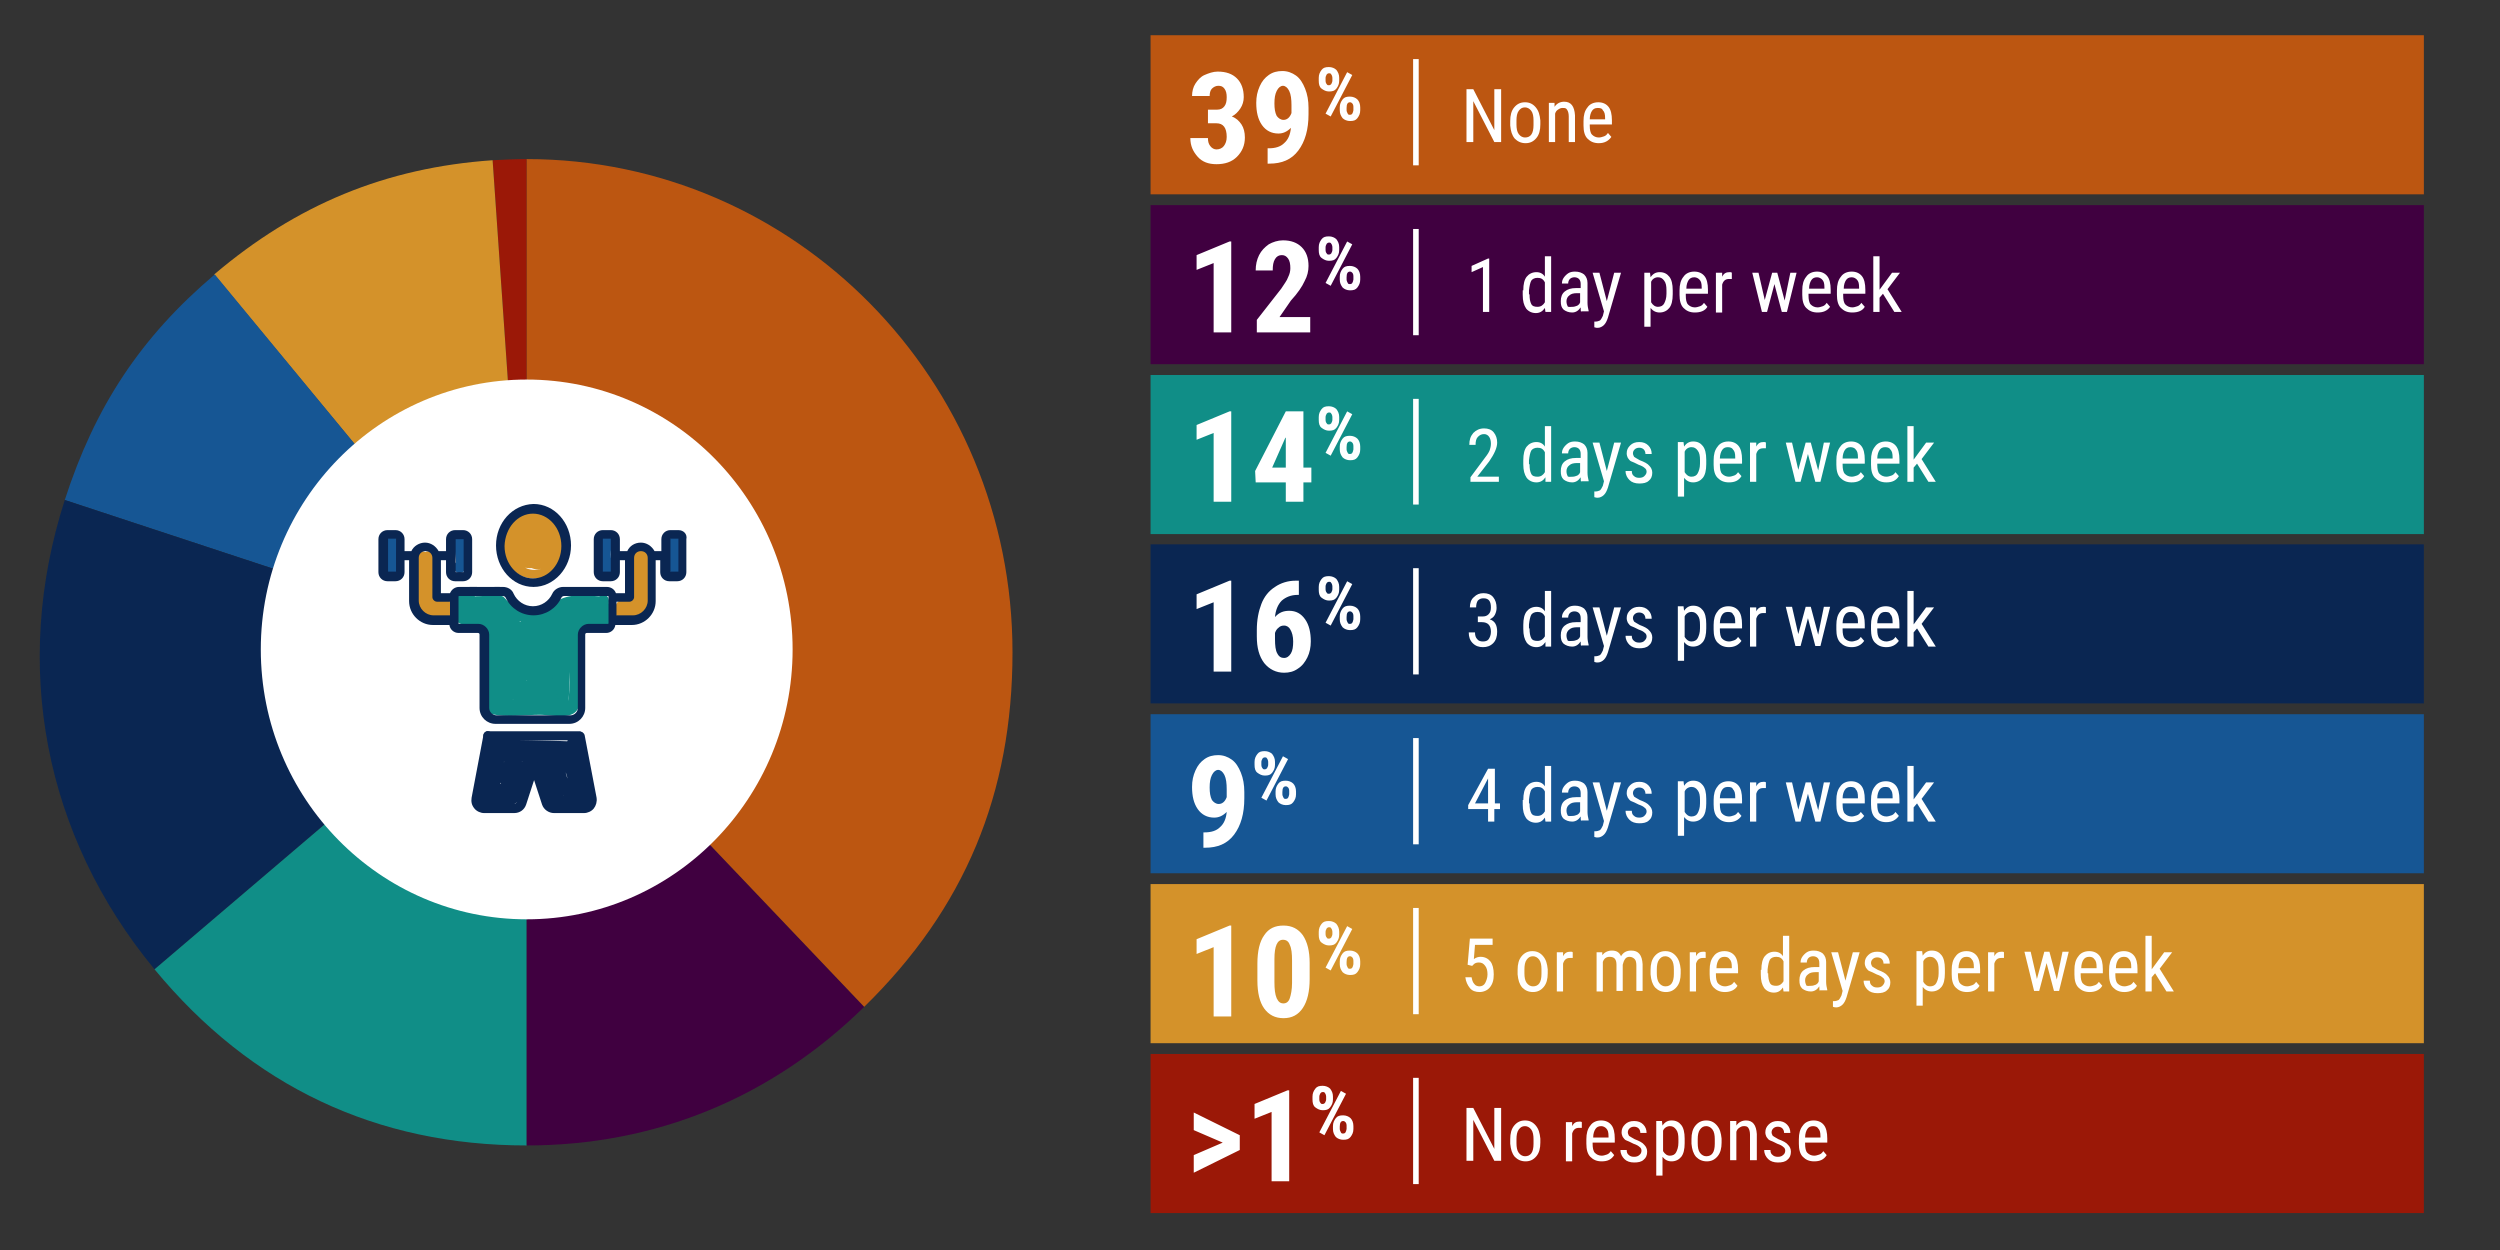 <svg id="Layer_1" xmlns="http://www.w3.org/2000/svg" viewBox="0 0 440 220"><rect x="0" y="0" width="440" height="220" fill="#333333" stroke="none"/><style>.st0{opacity:0;fill:#fff}.st1{fill:#ccc}.st2{fill:#400040}.st3{fill:#108e87}.st4{fill:#165694}.st5{fill:#d4922a}.st6{fill:#0a2652}.st7{fill:#e6e6e6}.st8{fill:#bc5611}.st9{fill:#9b1807}.st10{fill:none;stroke:#fff;stroke-width:.984;stroke-miterlimit:10}.st11{fill:#fff}.st12{fill:none;stroke:#e6e6e6;stroke-miterlimit:10}.st13{clip-path:url(#SVGID_2_);fill:#165694}.st14{fill:#0a2652}.st14,.st15,.st16,.st17,.st18{clip-path:url(#SVGID_2_)}.st15{fill:#025149}.st16{fill:#d38c6c}.st17{fill:#642d0f}.st18{fill:#9b1807}.st19{fill:#108e87}.st19,.st20,.st21,.st22,.st23{clip-path:url(#SVGID_2_)}.st20{fill:#400040}.st21{fill:#d4922a}.st22{fill:#133a1f}.st23{fill:#bc5611}.st24{fill:#025149}.st25{fill:none;stroke:#fff;stroke-width:.636;stroke-miterlimit:10}.st26{fill:#642d0f}.st27{fill:#d38c6c}.st28{fill:#133a1f}.st29{fill:#b0a826}.st30{opacity:.37;fill:#9fcbed}.st31{fill:#2ab6e3}.st32{clip-path:url(#SVGID_4_)}.st33{clip-path:url(#SVGID_6_);fill:#2ab6e3}.st34{clip-path:url(#SVGID_8_)}.st35{clip-path:url(#SVGID_10_);fill:#2ab6e3}.st36{clip-path:url(#SVGID_12_)}.st37{clip-path:url(#SVGID_14_);fill:#2ab6e3}.st38{clip-path:url(#SVGID_16_)}.st39{clip-path:url(#SVGID_18_);fill:#2ab6e3}.st40{clip-path:url(#SVGID_20_)}.st41{clip-path:url(#SVGID_22_);fill:#2ab6e3}.st42{clip-path:url(#SVGID_24_)}.st43{clip-path:url(#SVGID_26_);fill:#2ab6e3}.st44{clip-path:url(#SVGID_28_)}.st45{clip-path:url(#SVGID_30_);fill:#2ab6e3}.st46{clip-path:url(#SVGID_32_)}.st47{clip-path:url(#SVGID_34_);fill:#2ab6e3}.st48{clip-path:url(#SVGID_36_)}.st49{clip-path:url(#SVGID_38_);fill:#2ab6e3}.st50{clip-path:url(#SVGID_40_)}.st51{clip-path:url(#SVGID_42_);fill:#2ab6e3}.st52{clip-path:url(#SVGID_44_)}.st53{clip-path:url(#SVGID_46_);fill:#2ab6e3}.st54{clip-path:url(#SVGID_48_)}.st55{clip-path:url(#SVGID_50_);fill:#2ab6e3}.st56{clip-path:url(#SVGID_52_)}.st57{clip-path:url(#SVGID_54_);fill:#2ab6e3}.st58{clip-path:url(#SVGID_56_)}.st59{clip-path:url(#SVGID_58_);fill:#2ab6e3}.st60{clip-path:url(#SVGID_60_)}.st61{clip-path:url(#SVGID_62_);fill:#2ab6e3}.st62{clip-path:url(#SVGID_64_)}.st63{clip-path:url(#SVGID_66_);fill:#2ab6e3}.st64{clip-path:url(#SVGID_68_)}.st65{clip-path:url(#SVGID_70_);fill:#2ab6e3}.st66{clip-path:url(#SVGID_72_)}.st67{clip-path:url(#SVGID_74_);fill:#2ab6e3}.st68{clip-path:url(#SVGID_76_)}.st69{clip-path:url(#SVGID_78_);fill:#2ab6e3}.st70{clip-path:url(#SVGID_80_)}.st71{clip-path:url(#SVGID_82_);fill:#2ab6e3}.st72{clip-path:url(#SVGID_84_)}.st73{clip-path:url(#SVGID_86_);fill:#2ab6e3}.st74{clip-path:url(#SVGID_88_)}.st75{clip-path:url(#SVGID_90_);fill:#2ab6e3}.st76{clip-path:url(#SVGID_92_)}.st77{clip-path:url(#SVGID_94_);fill:#2ab6e3}.st78{clip-path:url(#SVGID_96_)}.st79{clip-path:url(#SVGID_98_);fill:#2ab6e3}.st80{clip-path:url(#SVGID_100_)}.st81{clip-path:url(#SVGID_102_);fill:#2ab6e3}.st82{clip-path:url(#SVGID_104_)}.st83{clip-path:url(#SVGID_106_);fill:#2ab6e3}.st84{clip-path:url(#SVGID_108_)}.st85{clip-path:url(#SVGID_110_);fill:#2ab6e3}.st86{clip-path:url(#SVGID_112_)}.st87{clip-path:url(#SVGID_114_);fill:#2ab6e3}.st88{clip-path:url(#SVGID_116_)}.st89{clip-path:url(#SVGID_118_);fill:#2ab6e3}.st90{clip-path:url(#SVGID_120_)}.st91{clip-path:url(#SVGID_122_);fill:#2ab6e3}.st92{clip-path:url(#SVGID_124_)}.st93{clip-path:url(#SVGID_126_);fill:#2ab6e3}.st94{clip-path:url(#SVGID_128_)}.st95{clip-path:url(#SVGID_130_);fill:#2ab6e3}.st96{clip-path:url(#SVGID_132_)}.st97{clip-path:url(#SVGID_134_);fill:#2ab6e3}.st98{clip-path:url(#SVGID_136_)}.st99{clip-path:url(#SVGID_138_);fill:#2ab6e3}.st100{clip-path:url(#SVGID_140_)}.st101{clip-path:url(#SVGID_142_);fill:#2ab6e3}.st102{clip-path:url(#SVGID_144_)}.st103{clip-path:url(#SVGID_146_);fill:#2ab6e3}.st104{clip-path:url(#SVGID_148_)}.st105{clip-path:url(#SVGID_150_);fill:#2ab6e3}.st106{clip-path:url(#SVGID_152_)}.st107{clip-path:url(#SVGID_154_);fill:#2ab6e3}.st108{clip-path:url(#SVGID_156_)}.st109{clip-path:url(#SVGID_158_);fill:#2ab6e3}.st110{clip-path:url(#SVGID_160_)}.st111{clip-path:url(#SVGID_162_);fill:#2ab6e3}.st112{clip-path:url(#SVGID_164_)}.st113{clip-path:url(#SVGID_166_);fill:#2ab6e3}.st114{clip-path:url(#SVGID_168_)}.st115{clip-path:url(#SVGID_170_);fill:#2ab6e3}.st116{clip-path:url(#SVGID_172_)}.st117{clip-path:url(#SVGID_174_);fill:#2ab6e3}.st118{clip-path:url(#SVGID_176_)}.st119{clip-path:url(#SVGID_178_);fill:#2ab6e3}.st120{clip-path:url(#SVGID_180_)}.st121{clip-path:url(#SVGID_182_);fill:#2ab6e3}.st122{clip-path:url(#SVGID_184_)}.st123{clip-path:url(#SVGID_186_);fill:#2ab6e3}.st124{clip-path:url(#SVGID_188_)}.st125{clip-path:url(#SVGID_190_);fill:#2ab6e3}.st126{clip-path:url(#SVGID_192_)}.st127{clip-path:url(#SVGID_194_);fill:#2ab6e3}.st128{clip-path:url(#SVGID_196_)}.st129{clip-path:url(#SVGID_198_);fill:#2ab6e3}.st130{clip-path:url(#SVGID_200_)}.st131{clip-path:url(#SVGID_202_);fill:#2ab6e3}.st132{clip-path:url(#SVGID_204_)}.st133{clip-path:url(#SVGID_206_);fill:#2ab6e3}.st134{clip-path:url(#SVGID_208_)}.st135{clip-path:url(#SVGID_210_);fill:#2ab6e3}.st136{clip-path:url(#SVGID_212_)}.st137{clip-path:url(#SVGID_214_)}.st138{clip-path:url(#SVGID_216_);fill:#fcd163}.st139{clip-path:url(#SVGID_218_)}.st140{clip-path:url(#SVGID_220_);fill:#fcd163}.st141{clip-path:url(#SVGID_222_)}.st142{clip-path:url(#SVGID_224_);fill:#fcd163}.st143{clip-path:url(#SVGID_226_)}.st144{clip-path:url(#SVGID_228_);fill:#fcd163}.st145{clip-path:url(#SVGID_230_)}.st146{clip-path:url(#SVGID_232_);fill:#fcd163}.st147{clip-path:url(#SVGID_234_)}.st148{clip-path:url(#SVGID_236_);fill:#fcd163}.st149{clip-path:url(#SVGID_238_)}.st150{clip-path:url(#SVGID_240_);fill:#fcd163}.st151{clip-path:url(#SVGID_242_);fill:#2ab6e3}.st152{clip-path:url(#SVGID_244_)}.st153{clip-path:url(#SVGID_246_)}.st154{clip-path:url(#SVGID_248_);fill:#fcd163}.st155{clip-path:url(#SVGID_250_)}.st156{clip-path:url(#SVGID_252_);fill:#fcd163}.st157{clip-path:url(#SVGID_254_)}.st158{clip-path:url(#SVGID_256_);fill:#fcd163}.st159{clip-path:url(#SVGID_258_)}.st160{clip-path:url(#SVGID_260_);fill:#fcd163}.st161{clip-path:url(#SVGID_262_)}.st162{clip-path:url(#SVGID_264_);fill:#fcd163}.st163{clip-path:url(#SVGID_266_)}.st164{clip-path:url(#SVGID_268_);fill:#fcd163}.st165{clip-path:url(#SVGID_270_)}.st166{clip-path:url(#SVGID_272_);fill:#fcd163}.st167{clip-path:url(#SVGID_274_)}.st168{clip-path:url(#SVGID_276_);fill:#fcd163}.st169{clip-path:url(#SVGID_278_)}.st170{clip-path:url(#SVGID_280_);fill:#fcd163}.st171{clip-path:url(#SVGID_282_)}.st172{clip-path:url(#SVGID_284_);fill:#fcd163}.st173{clip-path:url(#SVGID_286_)}.st174{clip-path:url(#SVGID_288_);fill:#fcd163}.st175{clip-path:url(#SVGID_290_)}.st176{clip-path:url(#SVGID_292_);fill:#fcd163}.st177{clip-path:url(#SVGID_294_)}.st178{clip-path:url(#SVGID_296_);fill:#fcd163}.st179{clip-path:url(#SVGID_298_)}.st180{clip-path:url(#SVGID_300_);fill:#fcd163}.st181{clip-path:url(#SVGID_302_)}.st182{clip-path:url(#SVGID_304_);fill:#fcd163}.st183{clip-path:url(#SVGID_306_)}.st184{clip-path:url(#SVGID_308_);fill:#fcd163}.st185{clip-path:url(#SVGID_310_)}.st186{clip-path:url(#SVGID_312_);fill:#fcd163}.st187{clip-path:url(#SVGID_314_)}.st188{clip-path:url(#SVGID_316_);fill:#fcd163}.st189{clip-path:url(#SVGID_318_)}.st190{clip-path:url(#SVGID_320_);fill:#fcd163}.st191{fill:#2a89d9}.st192{fill:none}.st193{clip-path:url(#SVGID_322_);fill:#2a89d9}.st194{clip-path:url(#SVGID_324_)}.st195{fill:#55dde0}.st195,.st196,.st197{clip-path:url(#SVGID_326_)}.st196{fill:#f6ae2d}.st197{fill:#074f8d}.st198{fill:#165694}.st198,.st199,.st200{clip-path:url(#SVGID_328_)}.st199{fill:#0a2652}.st200{fill:#025149}.st201{fill:#d38c6c}.st201,.st202,.st203,.st204{clip-path:url(#SVGID_328_)}.st202{fill:#642d0f}.st203{fill:#9b1807}.st204{fill:#108e87}.st205{fill:#400040}.st205,.st206,.st207,.st208{clip-path:url(#SVGID_328_)}.st206{fill:#d4922a}.st207{fill:#133a1f}.st208{fill:#bc5611}.st209,.st210{fill:none;stroke:#fff;stroke-width:.969;stroke-miterlimit:10}.st210{stroke-width:1.054}</style><path class="st0" d="M0 0h440v220H0z"/><path class="st2" d="M202.5 36.1h224.1v28H202.5z"/><path class="st10" d="M249.2 40.3V59"/><path class="st11" d="M216.7 58.5h-3.1V46.3l-3 1.2v-2.6l5.8-2.4h.3v16zm13.9 0h-9.4v-2.2l4.3-5.5c.5-.8 1-1.4 1.2-2 .3-.6.4-1.1.4-1.6 0-.7-.1-1.3-.4-1.7s-.6-.6-1.1-.6c-.5 0-.9.2-1.2.7-.3.5-.4 1.1-.4 2h-3c0-1 .2-1.9.6-2.7.4-.8 1-1.4 1.7-1.9.7-.4 1.6-.7 2.5-.7 1.4 0 2.5.4 3.3 1.2s1.2 1.9 1.2 3.3c0 .9-.2 1.8-.7 2.7-.4.9-1.2 2.1-2.4 3.4l-2 2.9h5.4v2.7zm1.5-15c0-.6.2-1 .5-1.4s.7-.5 1.3-.5c.5 0 1 .2 1.3.5.3.4.5.8.5 1.4v.5c0 .6-.2 1-.5 1.4s-.7.5-1.3.5c-.5 0-.9-.2-1.3-.5s-.5-.8-.5-1.4v-.5zm1.2.5c0 .3.1.5.2.6.1.2.2.2.4.2s.3-.1.4-.2c.1-.2.2-.4.2-.6v-.5c0-.2-.1-.5-.2-.6-.1-.2-.2-.2-.4-.2s-.3.1-.4.2c-.1.2-.2.4-.2.6v.5zm.9 6.3l-.9-.5 3.8-7.3.9.5-3.8 7.3zm1.6-1.6c0-.6.2-1 .5-1.4.3-.4.7-.5 1.3-.5.5 0 1 .2 1.3.5.3.3.5.8.5 1.4v.5c0 .6-.2 1-.5 1.4-.3.4-.7.5-1.3.5-.5 0-1-.2-1.3-.5-.3-.4-.5-.8-.5-1.4v-.5zm1.2.5c0 .2.1.4.2.6.1.2.2.2.4.2.4 0 .5-.3.6-.8v-.6c0-.3-.1-.5-.2-.6s-.2-.2-.4-.2c-.4 0-.6.3-.6 1v.4zm25.1 5.7H261V47l-2 .9v-1.1l2.9-1.3h.2v9.4zm6-3.8c0-1.1.2-1.9.6-2.4s1-.8 1.7-.8 1.2.3 1.5.8v-3.6h1.1v9.8h-1l-.1-.7c-.4.6-.9.9-1.6.9-.7 0-1.3-.3-1.7-.8-.4-.6-.6-1.3-.6-2.4v-.8zm1.1.7c0 .8.1 1.3.3 1.7.2.4.6.5 1.1.5.6 0 1-.3 1.3-.8v-3.5c-.3-.6-.7-.8-1.3-.8-.5 0-.9.2-1.1.5-.2.4-.3.9-.4 1.7v.7zm9.1 3.1c-.1-.1-.1-.4-.1-.8-.4.6-.9.9-1.5.9s-1.1-.2-1.5-.5c-.4-.4-.5-.8-.5-1.5s.2-1.3.7-1.7c.5-.4 1.1-.6 2-.6h.8V50c0-.4-.1-.7-.3-.9-.2-.2-.5-.3-.8-.3-.3 0-.6.1-.8.3-.2.2-.3.5-.3.8h-1.1c0-.4.1-.7.3-1 .2-.3.5-.6.8-.8s.7-.3 1.2-.3c.7 0 1.2.2 1.6.5.4.4.6.9.6 1.5v3.5c0 .5.1 1 .2 1.4v.1h-1.3zm-1.5-.9c.3 0 .5-.1.8-.2.3-.2.4-.3.5-.6v-1.6h-.6c-.5 0-1 .1-1.3.4-.3.2-.5.6-.5 1s.1.7.2.9.6.1.9.1zm6-1l1.3-5h1.2l-2.3 7.9c-.2.6-.4 1-.7 1.3-.3.3-.7.5-1.1.5-.2 0-.3 0-.6-.1v-1h.2c.3 0 .6-.1.8-.2.2-.2.3-.4.5-.8l.2-.8-2-6.8h1.2l1.3 5zm11.6-1.2c0 1.1-.2 1.9-.6 2.4-.4.5-1 .8-1.7.8s-1.2-.3-1.6-.8v3.3h-1.1V48h1l.1.8c.4-.6.9-.9 1.6-.9.8 0 1.3.3 1.7.8.4.5.6 1.3.6 2.4v.7zm-1.1-.7c0-.8-.1-1.3-.4-1.7s-.6-.6-1.1-.6c-.5 0-1 .3-1.2.8v3.6c.3.5.7.8 1.2.8s.9-.2 1.1-.6.4-.9.4-1.7v-.6zm5 3.9c-.9 0-1.5-.3-2-.8s-.7-1.3-.7-2.3v-.8c0-1 .2-1.8.7-2.4.4-.6 1.1-.9 1.9-.9.8 0 1.4.3 1.8.8.4.5.6 1.3.6 2.4v.7h-3.9v.3c0 .7.1 1.3.4 1.6.3.3.7.5 1.2.5.3 0 .6-.1.9-.2.3-.1.5-.3.7-.6l.6.7c-.4.7-1.2 1-2.2 1zm-.1-6.2c-.5 0-.8.2-1 .5s-.4.8-.4 1.5h2.7v-.2c0-.7-.1-1.1-.4-1.4-.2-.2-.5-.4-.9-.4zm6.6.3h-.5c-.6 0-1 .3-1.2 1V55H302v-7h1.1v.7c.3-.6.7-.8 1.3-.8.2 0 .3 0 .4.1v1.1zm9.3 3.8l1-4.9h1.1l-1.7 6.9h-.9l-1.3-4.9-1.3 4.9h-.9l-1.7-6.9h1.1l1.1 4.8 1.3-4.8h.9l1.3 4.9zm5.8 2.1c-.9 0-1.5-.3-2-.8s-.7-1.3-.7-2.3v-.8c0-1 .2-1.8.7-2.4.4-.6 1.1-.9 1.9-.9.8 0 1.4.3 1.8.8.4.5.6 1.3.6 2.4v.7h-3.9v.3c0 .7.1 1.3.4 1.6.3.3.7.5 1.2.5.3 0 .6-.1.9-.2.3-.1.5-.3.7-.6l.6.7c-.5.7-1.2 1-2.2 1zm-.1-6.2c-.5 0-.8.2-1 .5s-.4.8-.4 1.5h2.7v-.2c0-.7-.1-1.1-.4-1.4-.2-.2-.5-.4-.9-.4zM326 55c-.9 0-1.5-.3-2-.8s-.7-1.3-.7-2.3v-.8c0-1 .2-1.8.7-2.4.4-.6 1.1-.9 1.9-.9.8 0 1.4.3 1.8.8.4.5.6 1.3.6 2.4v.7h-3.9v.3c0 .7.1 1.3.4 1.6.3.3.7.5 1.2.5.3 0 .6-.1.9-.2.3-.1.5-.3.7-.6l.6.7c-.4.7-1.2 1-2.2 1zm-.1-6.2c-.5 0-.8.2-1 .5s-.4.8-.4 1.5h2.7v-.2c0-.7-.1-1.1-.4-1.4-.2-.2-.5-.4-.9-.4zm5.5 2.9l-.6.7v2.5h-1.1v-9.8h1.1V51l2.2-3h1.4l-2.2 2.9 2.5 4h-1.3l-2-3.2z"/><path class="st3" d="M202.5 66h224.1v28H202.5z"/><path class="st10" d="M249.2 70.2v18.6"/><path class="st11" d="M216.7 88.3h-3.1V76.2l-3 1.2v-2.6l5.8-2.4h.3v15.9zm12.7-6h1.4v2.6h-1.4v3.4h-3.1v-3.4H221l-.1-2 5.4-10.5h3.1v9.9zm-5.5 0h2.4V77l-.1.1-2.3 5.2zm8.2-8.9c0-.6.2-1 .5-1.4s.7-.5 1.3-.5c.5 0 1 .2 1.3.5.3.4.5.8.5 1.4v.5c0 .6-.2 1-.5 1.4s-.7.5-1.3.5c-.5 0-.9-.2-1.3-.5s-.5-.8-.5-1.4v-.5zm1.2.5c0 .3.1.5.2.6.1.2.2.2.4.2s.3-.1.4-.2c.1-.2.2-.4.2-.6v-.5c0-.2-.1-.5-.2-.6-.1-.2-.2-.2-.4-.2s-.3.1-.4.2c-.1.2-.2.4-.2.6v.5zm.9 6.3l-.9-.5 3.8-7.3.9.5-3.8 7.3zm1.6-1.6c0-.6.2-1 .5-1.4.3-.4.7-.5 1.3-.5.5 0 1 .2 1.3.5.3.3.5.8.5 1.4v.5c0 .6-.2 1-.5 1.4-.3.4-.7.5-1.3.5-.5 0-1-.2-1.3-.5-.3-.4-.5-.8-.5-1.4v-.5zm1.2.5c0 .2.1.4.2.6.1.2.2.2.4.2.4 0 .5-.3.6-.8v-.6c0-.3-.1-.5-.2-.6s-.2-.2-.4-.2c-.4 0-.6.3-.6 1v.4zm27 5.7h-5.2V84l2.6-3.5c.4-.5.7-1 .8-1.3s.2-.7.2-1.1c0-.5-.1-.9-.3-1.2-.2-.3-.5-.5-.9-.5-.5 0-.8.2-1.1.5-.3.3-.4.8-.4 1.4h-1.1c0-.9.2-1.5.7-2.1.5-.5 1.1-.8 1.9-.8.7 0 1.3.2 1.7.7.4.5.6 1.1.6 1.8 0 .9-.5 2-1.4 3.3l-2.1 2.7h3.8v.9zm4.1-3.8c0-1.1.2-1.9.6-2.4s1-.8 1.7-.8 1.2.3 1.5.8V75h1.1v9.8h-1V84c-.4.6-.9.9-1.6.9-.7 0-1.3-.3-1.7-.8-.4-.6-.6-1.3-.6-2.4V81zm1.1.7c0 .8.1 1.3.3 1.7.2.4.6.5 1.1.5.6 0 1-.3 1.3-.8v-3.5c-.3-.6-.7-.8-1.3-.8-.5 0-.9.2-1.1.5-.2.4-.3.9-.4 1.7v.7zm9.1 3.1c-.1-.1-.1-.4-.1-.8-.4.6-.9.9-1.5.9s-1.1-.2-1.5-.5c-.4-.4-.5-.8-.5-1.5s.2-1.3.7-1.7c.5-.4 1.1-.6 2-.6h.8v-.7c0-.4-.1-.7-.3-.9-.2-.2-.5-.3-.8-.3-.3 0-.6.1-.8.3-.2.2-.3.5-.3.8h-1.1c0-.4.1-.7.3-1 .2-.3.5-.6.8-.8s.7-.3 1.2-.3c.7 0 1.2.2 1.6.5.4.4.6.9.6 1.5v3.5c0 .5.1 1 .2 1.4v.1h-1.3zm-1.5-.9c.3 0 .5-.1.8-.2.3-.2.4-.3.5-.6v-1.6h-.6c-.5 0-1 .1-1.3.4-.3.2-.5.6-.5 1s.1.7.2.9.6.1.9.1zm6-1l1.3-5h1.2l-2.3 7.9c-.2.6-.4 1-.7 1.3-.3.3-.7.5-1.1.5-.2 0-.3 0-.6-.1v-1h.2c.3 0 .6-.1.8-.2.2-.2.3-.4.5-.8l.2-.8-2-6.8h1.2l1.3 5zm7 .1c0-.2-.1-.5-.3-.6-.2-.2-.5-.4-1.1-.6-.6-.3-1-.5-1.3-.6s-.4-.4-.6-.6c-.1-.2-.2-.5-.2-.8 0-.6.2-1 .6-1.4.4-.4.9-.6 1.6-.6.7 0 1.2.2 1.6.6.4.4.6.9.6 1.5h-1.1c0-.3-.1-.6-.3-.8-.2-.2-.5-.3-.8-.3-.3 0-.6.1-.8.3-.2.2-.3.4-.3.7 0 .2.1.4.2.6.1.1.5.3 1 .6.8.3 1.4.6 1.7 1 .3.3.5.7.5 1.2 0 .6-.2 1.1-.6 1.4-.4.4-1 .5-1.7.5s-1.3-.2-1.7-.6c-.4-.4-.7-.9-.7-1.6h1.1c0 .4.1.7.4.9.2.2.5.3.9.3s.7-.1.9-.3c.3-.3.4-.5.4-.8zm10.5-1.3c0 1.1-.2 1.9-.6 2.4-.4.5-1 .8-1.7.8s-1.2-.3-1.6-.8v3.3h-1.1v-9.6h1l.1.8c.4-.6.9-.9 1.6-.9.8 0 1.3.3 1.7.8.4.5.6 1.3.6 2.4v.8zm-1.1-.7c0-.8-.1-1.3-.4-1.7s-.6-.6-1.1-.6c-.5 0-1 .3-1.2.8v3.6c.3.5.7.8 1.2.8s.9-.2 1.1-.6.4-.9.4-1.7V81zm5.1 3.9c-.9 0-1.5-.3-2-.8s-.7-1.3-.7-2.3V81c0-1 .2-1.8.7-2.4.4-.6 1.1-.9 1.9-.9.8 0 1.4.3 1.8.8.4.5.6 1.3.6 2.4v.7h-3.9v.2c0 .7.1 1.3.4 1.6.3.3.7.5 1.2.5.3 0 .6-.1.9-.2.3-.1.5-.3.7-.6l.6.7c-.5.8-1.2 1.1-2.2 1.1zm-.2-6.2c-.5 0-.8.2-1 .5s-.4.8-.4 1.5h2.7v-.2c0-.7-.1-1.1-.4-1.4-.1-.2-.4-.4-.9-.4zm6.7.2h-.5c-.6 0-1 .3-1.2 1v4.9H308v-6.9h1.1v.7c.3-.6.7-.8 1.3-.8.2 0 .3 0 .4.1v1zm9.2 3.9l1-4.9h1.1l-1.7 6.9h-.9l-1.3-4.9-1.3 4.9h-.9l-1.7-6.9h1.1l1.1 4.8 1.3-4.8h.9l1.3 4.9zm5.9 2.1c-.9 0-1.5-.3-2-.8s-.7-1.3-.7-2.3V81c0-1 .2-1.8.7-2.4.4-.6 1.1-.9 1.9-.9.8 0 1.4.3 1.8.8.4.5.6 1.3.6 2.4v.7h-3.9v.2c0 .7.1 1.3.4 1.6.3.3.7.5 1.2.5.3 0 .6-.1.9-.2.3-.1.5-.3.7-.6l.6.7c-.5.8-1.2 1.1-2.2 1.1zm-.2-6.2c-.5 0-.8.2-1 .5s-.4.8-.4 1.5h2.7v-.2c0-.7-.1-1.1-.4-1.4-.1-.2-.5-.4-.9-.4zm6.3 6.2c-.9 0-1.5-.3-2-.8s-.7-1.3-.7-2.3V81c0-1 .2-1.8.7-2.4.4-.6 1.1-.9 1.9-.9.8 0 1.4.3 1.8.8.4.5.6 1.3.6 2.4v.7h-3.9v.2c0 .7.1 1.3.4 1.6.3.3.7.5 1.2.5.3 0 .6-.1.9-.2.3-.1.5-.3.7-.6l.6.7c-.5.8-1.2 1.1-2.2 1.1zm-.2-6.2c-.5 0-.8.2-1 .5s-.4.8-.4 1.5h2.7v-.2c0-.7-.1-1.1-.4-1.4-.1-.2-.4-.4-.9-.4zm5.6 2.9l-.6.7v2.5h-1.1V75h1.1v5.9l2.2-3h1.4l-2.2 2.9 2.5 4h-1.3l-2-3.2z"/><path class="st6" d="M202.5 95.8h224.1v28H202.5z"/><path class="st10" d="M249.2 100v18.7"/><path class="st11" d="M216.7 118.2h-3.1V106l-3 1.2v-2.6l5.8-2.4h.3v16zm11.9-16.1v2.6h-.2c-1.2 0-2.1.4-2.8 1-.7.7-1.1 1.7-1.2 2.9.7-.8 1.5-1.1 2.5-1.1 1.2 0 2.1.5 2.8 1.5.7 1 1 2.3 1 3.9 0 1-.2 2-.6 2.8-.4.8-.9 1.5-1.7 2-.7.5-1.5.7-2.4.7-1.4 0-2.6-.6-3.5-1.7-.9-1.2-1.3-2.7-1.3-4.7v-1.1c0-1.8.3-3.3.8-4.6.5-1.3 1.3-2.3 2.4-3 1-.7 2.3-1.1 3.6-1.1h.6zm-2.6 8c-.4 0-.7.1-1 .4-.3.2-.5.6-.6.9v1.1c0 1.1.1 2 .4 2.5.3.6.7.8 1.2.8s.9-.3 1.2-.8.4-1.2.4-2.1c0-.9-.2-1.6-.5-2.1-.2-.4-.6-.7-1.1-.7zm6.1-6.8c0-.6.2-1 .5-1.4s.7-.5 1.3-.5c.5 0 1 .2 1.3.5.3.4.5.8.5 1.4v.5c0 .6-.2 1-.5 1.4s-.7.5-1.3.5c-.5 0-.9-.2-1.3-.5s-.5-.8-.5-1.4v-.5zm1.2.4c0 .3.1.5.2.6.1.2.2.2.4.2s.3-.1.4-.2c.1-.2.2-.4.2-.6v-.5c0-.2-.1-.5-.2-.6-.1-.2-.2-.2-.4-.2s-.3.1-.4.2c-.1.2-.2.4-.2.6v.5zm.9 6.4l-.9-.5 3.8-7.3.9.5-3.8 7.3zm1.6-1.6c0-.6.2-1 .5-1.4.3-.4.7-.5 1.3-.5.5 0 1 .2 1.3.5.3.3.5.8.5 1.4v.5c0 .6-.2 1-.5 1.4-.3.4-.7.5-1.3.5-.5 0-1-.2-1.3-.5-.3-.4-.5-.8-.5-1.4v-.5zm1.2.5c0 .2.1.4.2.6.1.2.2.2.4.2.4 0 .5-.3.6-.8v-.6c0-.3-.1-.5-.2-.6s-.2-.2-.4-.2c-.4 0-.6.3-.6 1v.4zm23.2-.5h.7c.5 0 .8-.1 1.1-.4s.4-.7.4-1.2c0-1.1-.4-1.6-1.3-1.6-.4 0-.7.1-1 .4-.2.3-.3.7-.3 1.2h-1.1c0-.7.2-1.4.7-1.8.5-.5 1-.7 1.7-.7s1.3.2 1.7.7c.4.5.6 1.1.6 1.9 0 .4-.1.8-.3 1.2-.2.4-.5.6-.9.8.9.3 1.3 1 1.3 2.2 0 .8-.2 1.5-.7 2-.5.5-1.1.7-1.8.7s-1.3-.2-1.8-.7-.7-1.1-.7-1.9h1.1c0 .5.1.9.4 1.2.2.3.6.4 1 .4s.8-.1 1-.4.4-.7.4-1.3c0-1.1-.5-1.7-1.6-1.7h-.7v-1zm7.9 1.5c0-1.1.2-1.9.6-2.4s1-.8 1.7-.8 1.2.3 1.5.8V104h1.1v9.8h-1v-.8c-.4.6-.9.9-1.6.9-.7 0-1.3-.3-1.7-.8-.4-.6-.6-1.3-.6-2.4v-.7zm1.1.6c0 .8.1 1.3.3 1.7.2.4.6.5 1.1.5.6 0 1-.3 1.3-.8v-3.5c-.3-.6-.7-.8-1.3-.8-.5 0-.9.2-1.1.5-.2.4-.3.9-.4 1.7v.7zm9.1 3.1c-.1-.1-.1-.4-.1-.8-.4.6-.9.9-1.5.9s-1.1-.2-1.5-.5c-.4-.4-.5-.8-.5-1.5s.2-1.3.7-1.7c.5-.4 1.1-.6 2-.6h.8v-.7c0-.4-.1-.7-.3-.9-.2-.2-.5-.3-.8-.3-.3 0-.6.1-.8.3-.2.2-.3.5-.3.8h-1.1c0-.4.1-.7.3-1 .2-.3.5-.6.8-.8s.7-.3 1.2-.3c.7 0 1.2.2 1.6.5.4.4.6.9.6 1.5v3.5c0 .5.1 1 .2 1.4v.1h-1.3zm-1.5-.9c.3 0 .5-.1.8-.2.3-.2.4-.3.5-.6v-1.6h-.6c-.5 0-1 .1-1.3.4-.3.2-.5.6-.5 1s.1.7.2.9.6.1.9.1zm6-.9l1.3-5h1.2l-2.3 7.9c-.2.6-.4 1-.7 1.3-.3.3-.7.5-1.1.5-.2 0-.3 0-.6-.1v-1h.2c.3 0 .6-.1.8-.2.2-.2.3-.4.5-.8l.2-.8-2-6.8h1.2l1.3 5zm7 .1c0-.2-.1-.5-.3-.6-.2-.2-.5-.4-1.1-.6-.6-.3-1-.5-1.3-.6s-.4-.4-.6-.6c-.1-.2-.2-.5-.2-.8 0-.6.2-1 .6-1.4.4-.4.9-.6 1.6-.6.7 0 1.2.2 1.6.6.4.4.6.9.6 1.5h-1.1c0-.3-.1-.6-.3-.8-.2-.2-.5-.3-.8-.3-.3 0-.6.1-.8.3-.2.2-.3.4-.3.7 0 .2.1.4.2.6.1.1.5.3 1 .6.8.3 1.4.6 1.7 1 .3.3.5.7.5 1.2 0 .6-.2 1.1-.6 1.4-.4.4-1 .5-1.7.5s-1.3-.2-1.7-.6c-.4-.4-.7-.9-.7-1.6h1.1c0 .4.1.7.4.9.2.2.5.3.9.3s.7-.1.9-.3c.3-.3.4-.5.4-.8zm10.5-1.4c0 1.1-.2 1.9-.6 2.4-.4.5-1 .8-1.7.8s-1.2-.3-1.6-.8v3.3h-1.1v-9.6h1l.1.8c.4-.6.9-.9 1.6-.9.8 0 1.3.3 1.7.8.4.5.6 1.3.6 2.4v.8zm-1.1-.6c0-.8-.1-1.3-.4-1.7s-.6-.6-1.1-.6c-.5 0-1 .3-1.2.8v3.6c.3.5.7.8 1.2.8s.9-.2 1.1-.6.4-.9.4-1.7v-.6zm5.1 3.9c-.9 0-1.5-.3-2-.8s-.7-1.3-.7-2.3v-.8c0-1 .2-1.8.7-2.4.4-.6 1.1-.9 1.9-.9.8 0 1.4.3 1.8.8.4.5.6 1.3.6 2.4v.7h-3.9v.2c0 .7.1 1.3.4 1.6.3.3.7.5 1.2.5.3 0 .6-.1.9-.2.3-.1.5-.3.7-.6l.6.7c-.5.7-1.2 1.1-2.2 1.1zm-.2-6.2c-.5 0-.8.2-1 .5s-.4.8-.4 1.5h2.7v-.2c0-.7-.1-1.1-.4-1.4-.1-.3-.4-.4-.9-.4zm6.7.2h-.5c-.6 0-1 .3-1.2 1v4.9H308v-6.9h1.1v.7c.3-.6.7-.8 1.3-.8.2 0 .3 0 .4.1v1zm9.2 3.8l1-4.9h1.1l-1.7 6.9h-.9l-1.3-4.9-1.3 4.9h-.9l-1.7-6.9h1.1l1.1 4.8 1.3-4.8h.9l1.3 4.9zm5.9 2.2c-.9 0-1.5-.3-2-.8s-.7-1.3-.7-2.3v-.8c0-1 .2-1.8.7-2.4.4-.6 1.1-.9 1.9-.9.8 0 1.4.3 1.8.8.4.5.6 1.3.6 2.4v.7h-3.9v.2c0 .7.1 1.3.4 1.6.3.3.7.5 1.2.5.3 0 .6-.1.9-.2.3-.1.5-.3.7-.6l.6.7c-.5.7-1.2 1.1-2.2 1.1zm-.2-6.2c-.5 0-.8.2-1 .5s-.4.8-.4 1.5h2.7v-.2c0-.7-.1-1.1-.4-1.4-.1-.3-.5-.4-.9-.4zm6.3 6.2c-.9 0-1.5-.3-2-.8s-.7-1.3-.7-2.3v-.8c0-1 .2-1.8.7-2.4.4-.6 1.1-.9 1.9-.9.8 0 1.4.3 1.8.8.4.5.6 1.3.6 2.4v.7h-3.9v.2c0 .7.1 1.3.4 1.6.3.3.7.5 1.2.5.3 0 .6-.1.9-.2.3-.1.5-.3.7-.6l.6.7c-.5.7-1.2 1.1-2.2 1.1zm-.2-6.2c-.5 0-.8.2-1 .5s-.4.8-.4 1.5h2.7v-.2c0-.7-.1-1.1-.4-1.4-.1-.3-.4-.4-.9-.4zm5.6 2.9l-.6.7v2.5h-1.1V104h1.1v5.9l2.2-3h1.4l-2.2 2.9 2.5 4h-1.3l-2-3.2z"/><path class="st4" d="M202.5 125.7h224.1v28H202.5z"/><path class="st10" d="M249.2 129.9v18.7"/><path class="st11" d="M215.9 142.9c-.7.7-1.4 1-2.2 1-1.2 0-2.2-.5-2.9-1.5-.7-1-1-2.3-1-3.9 0-1.1.2-2 .6-2.9.4-.9.9-1.5 1.6-2s1.5-.7 2.4-.7c.9 0 1.7.3 2.4.8s1.2 1.3 1.6 2.3c.4 1 .6 2.1.6 3.4v1.1c0 2.7-.6 4.8-1.8 6.4s-2.9 2.3-5.1 2.3h-.3v-2.7h.2c1.2 0 2.1-.3 2.7-.9.7-.6 1.1-1.5 1.2-2.7zm-1.4-1.4c.6 0 1.1-.4 1.4-1.2v-1.4c0-1-.1-1.9-.4-2.5s-.7-.9-1.1-.9c-.4 0-.8.3-1.1.9-.3.6-.4 1.3-.4 2.2 0 .9.1 1.6.4 2.2.3.4.7.7 1.2.7zm6.3-7.4c0-.6.2-1 .5-1.4s.7-.5 1.3-.5c.5 0 1 .2 1.3.5.3.4.5.8.5 1.4v.5c0 .6-.2 1-.5 1.4s-.7.5-1.3.5c-.5 0-.9-.2-1.3-.5s-.5-.8-.5-1.4v-.5zm1.2.5c0 .3.1.5.2.6.1.2.2.2.4.2s.3-.1.4-.2c.1-.2.2-.4.2-.6v-.5c0-.2-.1-.5-.2-.6-.1-.2-.2-.2-.4-.2s-.3.1-.4.2c-.1.2-.2.4-.2.6v.5zm.9 6.3l-.9-.5 3.8-7.3.9.5-3.8 7.3zm1.6-1.6c0-.6.2-1 .5-1.4.3-.4.7-.5 1.3-.5.5 0 1 .2 1.3.5.3.3.5.8.5 1.4v.5c0 .6-.2 1-.5 1.4-.3.4-.7.5-1.3.5-.5 0-1-.2-1.3-.5-.3-.4-.5-.8-.5-1.4v-.5zm1.2.5c0 .2.1.4.2.6.1.2.2.2.4.2.4 0 .5-.3.6-.8v-.6c0-.3-.1-.5-.2-.6s-.2-.2-.4-.2c-.4 0-.6.3-.6 1v.4zm37.3 1.6h1v1h-1v2.2h-1.1v-2.2h-3.5v-.7l3.5-6.4h1.2v6.1zm-3.4 0h2.3V137l-2.3 4.4zm8.5-.6c0-1.1.2-1.9.6-2.4s1-.8 1.7-.8 1.2.3 1.5.8v-3.6h1.1v9.8h-1l-.1-.7c-.4.6-.9.9-1.6.9-.7 0-1.3-.3-1.7-.8-.4-.6-.6-1.3-.6-2.4v-.8zm1.1.6c0 .8.1 1.3.3 1.7.2.4.6.5 1.1.5.6 0 1-.3 1.3-.8v-3.5c-.3-.6-.7-.8-1.3-.8-.5 0-.9.2-1.1.5-.2.4-.3.9-.4 1.7v.7zm9.1 3.1c-.1-.1-.1-.4-.1-.8-.4.6-.9.9-1.5.9s-1.1-.2-1.5-.5c-.4-.4-.5-.8-.5-1.5s.2-1.3.7-1.7c.5-.4 1.1-.6 2-.6h.8v-.7c0-.4-.1-.7-.3-.9-.2-.2-.5-.3-.8-.3-.3 0-.6.1-.8.3-.2.2-.3.5-.3.8h-1.1c0-.4.1-.7.3-1 .2-.3.5-.6.8-.8s.7-.3 1.2-.3c.7 0 1.2.2 1.6.5.4.4.6.9.6 1.5v3.5c0 .5.1 1 .2 1.4v.1h-1.3zm-1.5-.9c.3 0 .5-.1.8-.2.3-.2.4-.3.5-.6v-1.6h-.6c-.5 0-1 .1-1.3.4-.3.2-.5.6-.5 1s.1.7.2.9.6.1.9.1zm6-.9l1.3-5h1.2l-2.3 7.9c-.2.6-.4 1-.7 1.3-.3.3-.7.5-1.1.5-.2 0-.3 0-.6-.1v-1h.2c.3 0 .6-.1.8-.2.2-.2.3-.4.5-.8l.2-.8-2-6.8h1.2l1.3 5zm7 .1c0-.2-.1-.5-.3-.6-.2-.2-.5-.4-1.1-.6-.6-.3-1-.5-1.3-.6s-.4-.4-.6-.6c-.1-.2-.2-.5-.2-.8 0-.6.2-1 .6-1.4.4-.4.9-.6 1.6-.6.7 0 1.2.2 1.6.6.4.4.6.9.6 1.5h-1.1c0-.3-.1-.6-.3-.8-.2-.2-.5-.3-.8-.3-.3 0-.6.1-.8.3-.2.2-.3.4-.3.7 0 .2.1.4.2.6.1.1.5.3 1 .6.8.3 1.4.6 1.7 1 .3.3.5.7.5 1.2 0 .6-.2 1.1-.6 1.4-.4.4-1 .5-1.7.5s-1.3-.2-1.7-.6c-.4-.4-.7-.9-.7-1.6h1.1c0 .4.1.7.4.9.2.2.5.3.9.3s.7-.1.9-.3c.3-.3.4-.5.4-.8zm10.5-1.4c0 1.1-.2 1.9-.6 2.4-.4.5-1 .8-1.7.8s-1.2-.3-1.6-.8v3.3h-1.1v-9.6h1l.1.8c.4-.6.9-.9 1.6-.9.8 0 1.3.3 1.7.8.4.5.6 1.3.6 2.4v.8zm-1.1-.6c0-.8-.1-1.3-.4-1.7s-.6-.6-1.1-.6c-.5 0-1 .3-1.2.8v3.6c.3.5.7.8 1.2.8s.9-.2 1.1-.6.4-.9.4-1.7v-.6zm5.1 3.9c-.9 0-1.5-.3-2-.8s-.7-1.3-.7-2.3v-.8c0-1 .2-1.8.7-2.4.4-.6 1.1-.9 1.9-.9.8 0 1.4.3 1.8.8.4.5.6 1.3.6 2.4v.7h-3.9v.2c0 .7.1 1.3.4 1.6.3.3.7.5 1.2.5.3 0 .6-.1.9-.2.3-.1.5-.3.7-.6l.6.7c-.5.7-1.2 1.1-2.2 1.1zm-.2-6.2c-.5 0-.8.2-1 .5s-.4.8-.4 1.5h2.7v-.2c0-.7-.1-1.1-.4-1.4-.1-.3-.4-.4-.9-.4zm6.7.2h-.5c-.6 0-1 .3-1.2 1v4.9H308v-6.9h1.1v.7c.3-.6.7-.8 1.3-.8.2 0 .3 0 .4.1v1zm9.2 3.9l1-4.9h1.1l-1.7 6.9h-.9l-1.3-4.9-1.3 4.9h-.9l-1.7-6.9h1.1l1.1 4.8 1.3-4.8h.9l1.3 4.9zm5.9 2.1c-.9 0-1.5-.3-2-.8s-.7-1.3-.7-2.3v-.8c0-1 .2-1.8.7-2.4.4-.6 1.1-.9 1.9-.9.8 0 1.4.3 1.8.8.4.5.6 1.3.6 2.4v.7h-3.9v.2c0 .7.1 1.3.4 1.6.3.3.7.5 1.2.5.3 0 .6-.1.9-.2.3-.1.5-.3.7-.6l.6.7c-.5.7-1.2 1.1-2.2 1.1zm-.2-6.2c-.5 0-.8.2-1 .5s-.4.8-.4 1.5h2.7v-.2c0-.7-.1-1.1-.4-1.4-.1-.3-.5-.4-.9-.4zm6.3 6.2c-.9 0-1.5-.3-2-.8s-.7-1.3-.7-2.3v-.8c0-1 .2-1.8.7-2.4.4-.6 1.1-.9 1.9-.9.8 0 1.4.3 1.8.8.4.5.6 1.3.6 2.4v.7h-3.9v.2c0 .7.1 1.3.4 1.6.3.3.7.5 1.2.5.3 0 .6-.1.9-.2.3-.1.5-.3.7-.6l.6.7c-.5.7-1.2 1.1-2.2 1.1zm-.2-6.2c-.5 0-.8.2-1 .5s-.4.8-.4 1.5h2.7v-.2c0-.7-.1-1.1-.4-1.4-.1-.3-.4-.4-.9-.4zm5.6 2.9l-.6.7v2.5h-1.1v-9.8h1.1v5.9l2.2-3h1.4l-2.2 2.9 2.5 4h-1.3l-2-3.2z"/><path class="st5" d="M202.5 155.6h224.1v28H202.5z"/><path class="st10" d="M249.2 159.8v18.7"/><path class="st11" d="M216.7 178.9h-3.1v-12.2l-3 1.2v-2.6l5.8-2.4h.3v16zm13.8-6.6c0 2.2-.4 3.9-1.2 5.1-.8 1.2-1.9 1.8-3.4 1.8s-2.6-.6-3.4-1.7c-.8-1.1-1.2-2.8-1.2-4.9v-3c0-2.2.4-3.9 1.2-5 .8-1.2 1.9-1.7 3.4-1.7s2.6.6 3.4 1.7c.8 1.2 1.2 2.8 1.2 4.9v2.8zm-3.1-3.2c0-1.3-.1-2.2-.4-2.8-.2-.6-.6-.9-1.2-.9-1 0-1.5 1.1-1.5 3.4v4c0 1.3.1 2.2.4 2.9.3.6.6.9 1.2.9.5 0 .9-.3 1.1-.9s.4-1.5.4-2.7v-3.9zm4.7-5.1c0-.6.2-1 .5-1.4s.7-.5 1.3-.5c.5 0 1 .2 1.3.5.3.4.5.8.5 1.4v.5c0 .6-.2 1-.5 1.4s-.7.5-1.3.5c-.5 0-.9-.2-1.3-.5s-.5-.8-.5-1.4v-.5zm1.2.4c0 .3.1.5.2.6.1.2.2.2.4.2s.3-.1.4-.2c.1-.2.2-.4.2-.6v-.4c0-.2-.1-.5-.2-.6-.1-.2-.2-.2-.4-.2s-.3.1-.4.2c-.1.2-.2.4-.2.6v.4zm.9 6.4l-.9-.5 3.8-7.3.9.5-3.8 7.3zm1.6-1.6c0-.6.2-1 .5-1.4.3-.4.7-.5 1.3-.5.5 0 1 .2 1.3.5.3.3.5.8.5 1.4v.5c0 .6-.2 1-.5 1.4-.3.4-.7.5-1.3.5-.5 0-1-.2-1.3-.5-.3-.4-.5-.8-.5-1.4v-.5zm1.2.5c0 .2.1.4.2.6.1.2.2.2.4.2.4 0 .5-.3.6-.8v-.6c0-.3-.1-.5-.2-.6s-.2-.2-.4-.2c-.4 0-.6.3-.6 1v.4zm21.3.1l.4-4.6h4v1.1h-3.1l-.2 2.5c.4-.3.8-.4 1.2-.4.7 0 1.3.3 1.7.8s.6 1.3.6 2.3c0 1-.2 1.7-.7 2.3-.4.5-1.1.8-1.8.8s-1.3-.2-1.7-.7c-.4-.5-.7-1.1-.8-1.9h1.1c.1.5.2.9.5 1.2.2.3.6.4.9.4.4 0 .8-.2 1-.6.2-.4.4-.9.4-1.5s-.1-1.1-.4-1.5-.6-.6-1.1-.6c-.4 0-.7.1-.9.3l-.3.3-.8-.2zm8.8.9c0-1 .2-1.8.7-2.4s1.1-.9 1.9-.9c.8 0 1.4.3 1.9.9s.7 1.3.8 2.3v.7c0 1-.2 1.8-.7 2.4-.5.6-1.1.9-1.9.9-.8 0-1.4-.3-1.9-.8-.5-.6-.7-1.3-.8-2.3v-.8zm1.2.6c0 .7.1 1.3.4 1.7.3.4.7.6 1.1.6 1 0 1.5-.7 1.5-2.2v-.8c0-.7-.1-1.3-.4-1.7-.3-.4-.7-.6-1.1-.6-.5 0-.8.2-1.1.6-.3.4-.4 1-.4 1.7v.7zm8.5-2.7h-.5c-.6 0-1 .3-1.2 1v4.9H274v-6.9h1.1v.7c.3-.6.7-.8 1.3-.8.2 0 .3 0 .4.1v1zm5.2-1.1v.6c.4-.5 1-.8 1.7-.8.8 0 1.3.3 1.6 1 .4-.7 1-1 1.8-1 1.3 0 1.9.8 2 2.4v4.7H288v-4.5c0-.5-.1-.9-.3-1.1s-.5-.4-.9-.4c-.3 0-.6.1-.8.4-.2.3-.3.6-.4 1v4.6h-1.1v-4.6c0-1-.4-1.4-1.2-1.4-.6 0-1 .3-1.2.9v5.2H281v-6.9h1zm8.5 3.2c0-1 .2-1.8.7-2.4s1.1-.9 1.9-.9c.8 0 1.4.3 1.9.9s.7 1.3.8 2.3v.7c0 1-.2 1.8-.7 2.4-.5.6-1.1.9-1.9.9-.8 0-1.4-.3-1.9-.8-.5-.6-.7-1.3-.8-2.3v-.8zm1.1.6c0 .7.1 1.3.4 1.7.3.4.7.6 1.1.6 1 0 1.5-.7 1.5-2.2v-.8c0-.7-.1-1.3-.4-1.7-.3-.4-.7-.6-1.1-.6-.5 0-.8.2-1.1.6-.3.4-.4 1-.4 1.7v.7zm8.6-2.7h-.5c-.6 0-1 .3-1.2 1v4.9h-1.1v-6.9h1.1v.7c.3-.6.7-.8 1.3-.8.2 0 .3 0 .4.1v1zm3.4 6c-.9 0-1.5-.3-2-.8s-.7-1.3-.7-2.3v-.8c0-1 .2-1.8.7-2.4.4-.6 1.1-.9 1.9-.9.8 0 1.4.3 1.8.8.4.5.6 1.3.6 2.4v.7H302v.2c0 .7.1 1.3.4 1.6.3.3.7.5 1.2.5.3 0 .6-.1.9-.2.3-.1.5-.3.7-.6l.6.7c-.4.7-1.2 1.1-2.2 1.1zm-.1-6.2c-.5 0-.8.2-1 .5s-.4.8-.4 1.5h2.7v-.2c0-.7-.1-1.1-.4-1.4-.2-.3-.5-.4-.9-.4zm6.5 2.3c0-1.1.2-1.9.6-2.4s1-.8 1.7-.8 1.2.3 1.5.8v-3.6h1.1v9.8h-1l-.1-.7c-.4.6-.9.9-1.6.9-.7 0-1.3-.3-1.7-.8-.4-.6-.6-1.3-.6-2.4v-.8zm1.2.6c0 .8.1 1.3.3 1.7.2.4.6.5 1.1.5.6 0 1-.3 1.3-.8v-3.5c-.3-.6-.7-.8-1.3-.8-.5 0-.9.2-1.1.5-.2.4-.3.9-.4 1.7v.7zm9.1 3.1c-.1-.1-.1-.4-.1-.8-.4.6-.9.9-1.5.9s-1.1-.2-1.5-.5c-.4-.4-.5-.8-.5-1.5s.2-1.3.7-1.7c.5-.4 1.1-.6 2-.6h.8v-.7c0-.4-.1-.7-.3-.9-.2-.2-.5-.3-.8-.3-.3 0-.6.1-.8.3-.2.2-.3.5-.3.8h-1.1c0-.4.1-.7.3-1 .2-.3.5-.6.8-.8s.7-.3 1.2-.3c.7 0 1.2.2 1.6.5.4.4.6.9.6 1.5v3.5c0 .5.1 1 .2 1.4v.1h-1.3zm-1.5-.9c.3 0 .5-.1.8-.2.3-.2.4-.3.5-.6v-1.6h-.6c-.5 0-1 .1-1.3.4-.3.2-.5.6-.5 1s.1.7.2.9.5.1.9.1zm6-.9l1.3-5h1.2l-2.3 7.9c-.2.6-.4 1-.7 1.3-.3.3-.7.5-1.1.5-.2 0-.3 0-.6-.1v-1h.2c.3 0 .6-.1.8-.2.2-.2.3-.4.5-.8l.2-.8-2-6.8h1.2l1.3 5zm6.9.1c0-.2-.1-.5-.3-.6-.2-.2-.5-.4-1.1-.6-.6-.3-1-.5-1.3-.6s-.4-.4-.6-.6c-.1-.2-.2-.5-.2-.8 0-.6.2-1 .6-1.4.4-.4.9-.6 1.6-.6.7 0 1.2.2 1.6.6.4.4.6.9.6 1.5h-1.1c0-.3-.1-.6-.3-.8-.2-.2-.5-.3-.8-.3-.3 0-.6.1-.8.3-.2.2-.3.4-.3.7 0 .2.1.4.2.6.1.1.5.3 1 .6.8.3 1.4.6 1.7 1 .3.3.5.7.5 1.2 0 .6-.2 1.1-.6 1.4-.4.4-1 .5-1.7.5s-1.3-.2-1.7-.6c-.4-.4-.7-.9-.7-1.6h1.1c0 .4.1.7.4.9.2.2.5.3.9.3s.7-.1.9-.3c.3-.3.4-.6.4-.8zm10.6-1.4c0 1.1-.2 1.9-.6 2.4-.4.5-1 .8-1.7.8s-1.2-.3-1.6-.8v3.3h-1.1v-9.6h1l.1.8c.4-.6.9-.9 1.6-.9.8 0 1.3.3 1.7.8.4.5.6 1.3.6 2.4v.8zm-1.1-.6c0-.8-.1-1.3-.4-1.7s-.6-.6-1.1-.6c-.5 0-1 .3-1.2.8v3.6c.3.5.7.8 1.2.8s.9-.2 1.1-.6.4-.9.4-1.7v-.6zm5 3.9c-.9 0-1.5-.3-2-.8s-.7-1.3-.7-2.3v-.8c0-1 .2-1.8.7-2.4.4-.6 1.1-.9 1.9-.9.8 0 1.4.3 1.8.8.4.5.6 1.3.6 2.4v.7h-3.9v.2c0 .7.1 1.3.4 1.6.3.3.7.5 1.2.5.3 0 .6-.1.9-.2.3-.1.5-.3.7-.6l.6.7c-.4.7-1.2 1.1-2.2 1.1zm-.1-6.2c-.5 0-.8.2-1 .5s-.4.8-.4 1.5h2.7v-.2c0-.7-.1-1.1-.4-1.4-.2-.3-.5-.4-.9-.4zm6.6.2h-.5c-.6 0-1 .3-1.2 1v4.9h-1.1v-6.9h1.1v.7c.3-.6.7-.8 1.3-.8.2 0 .3 0 .4.1v1zm9.3 3.8l1-4.9h1.1l-1.7 6.9h-.9l-1.3-4.9-1.3 4.9h-.9l-1.7-6.9h1.1l1.1 4.8 1.3-4.8h.9l1.3 4.9zm5.8 2.2c-.9 0-1.5-.3-2-.8s-.7-1.3-.7-2.3v-.8c0-1 .2-1.8.7-2.4.4-.6 1.1-.9 1.9-.9.8 0 1.4.3 1.8.8.4.5.6 1.3.6 2.4v.7h-3.9v.2c0 .7.1 1.3.4 1.6.3.3.7.5 1.2.5.3 0 .6-.1.9-.2.3-.1.5-.3.7-.6l.6.7c-.4.7-1.2 1.1-2.2 1.1zm-.1-6.2c-.5 0-.8.2-1 .5s-.4.8-.4 1.5h2.7v-.2c0-.7-.1-1.1-.4-1.4-.2-.3-.5-.4-.9-.4zm6.2 6.2c-.9 0-1.5-.3-2-.8s-.7-1.3-.7-2.3v-.8c0-1 .2-1.8.7-2.4.4-.6 1.1-.9 1.9-.9.8 0 1.4.3 1.8.8.4.5.6 1.3.6 2.4v.7h-3.9v.2c0 .7.1 1.3.4 1.6.3.3.7.5 1.2.5.3 0 .6-.1.9-.2.3-.1.5-.3.7-.6l.6.7c-.4.7-1.2 1.1-2.2 1.1zm-.1-6.2c-.5 0-.8.2-1 .5s-.4.8-.4 1.5h2.7v-.2c0-.7-.1-1.1-.4-1.4-.2-.3-.5-.4-.9-.4zm5.5 2.9l-.6.7v2.5h-1.1v-9.8h1.1v5.9l2.2-3h1.4l-2.2 2.9 2.5 4h-1.3l-2-3.2z"/><path class="st8" d="M202.5 6.2h224.1v28H202.5z"/><path class="st10" d="M249.2 10.4v18.7"/><path class="st11" d="M212.7 19.3h1.5c.6 0 1-.2 1.3-.6.3-.4.4-.9.4-1.6 0-.6-.1-1.1-.4-1.5s-.6-.5-1.1-.5c-.4 0-.8.2-1.1.5s-.4.8-.4 1.3h-3.1c0-.8.2-1.6.6-2.2s.9-1.2 1.6-1.5 1.5-.6 2.3-.6c1.5 0 2.6.4 3.4 1.2s1.2 1.9 1.2 3.3c0 .7-.2 1.4-.6 2-.4.6-.9 1.1-1.5 1.4.8.3 1.3.8 1.7 1.4.4.6.6 1.4.6 2.3 0 1.4-.5 2.5-1.4 3.4-.9.9-2.1 1.3-3.6 1.3-1.4 0-2.5-.4-3.3-1.3s-1.3-1.9-1.3-3.3h3.1c0 .6.1 1 .4 1.4s.7.6 1.1.6c.5 0 1-.2 1.3-.6.3-.4.5-.9.5-1.6 0-1.6-.6-2.4-1.8-2.4h-1.5v-2.4zm14.5 3.2c-.7.7-1.4 1-2.2 1-1.2 0-2.2-.5-2.9-1.5-.7-1-1-2.3-1-3.9 0-1.1.2-2 .6-2.9.4-.9.9-1.5 1.6-2s1.5-.7 2.4-.7c.9 0 1.7.3 2.4.8s1.2 1.3 1.6 2.3c.4 1 .6 2.1.6 3.4v1.1c0 2.7-.6 4.8-1.8 6.4s-2.9 2.3-5.1 2.3h-.3v-2.7h.2c1.2 0 2.1-.3 2.7-.9.7-.6 1.1-1.5 1.2-2.7zm-1.3-1.4c.6 0 1.1-.4 1.4-1.2v-1.4c0-1-.1-1.9-.4-2.5s-.7-.9-1.1-.9c-.4 0-.8.3-1.1.9-.3.6-.4 1.3-.4 2.2 0 .9.1 1.6.4 2.2.3.4.7.7 1.2.7zm6.2-7.4c0-.6.2-1 .5-1.4s.7-.5 1.3-.5c.5 0 1 .2 1.3.5.3.4.5.8.5 1.4v.5c0 .6-.2 1-.5 1.4s-.7.5-1.3.5c-.5 0-.9-.2-1.3-.5s-.5-.8-.5-1.4v-.5zm1.2.5c0 .3.1.5.2.6.1.2.2.2.4.2s.3-.1.4-.2c.1-.2.2-.4.2-.6v-.5c0-.2-.1-.5-.2-.6-.1-.2-.2-.2-.4-.2s-.3.1-.4.2c-.1.2-.2.4-.2.6v.5zm.9 6.3l-.9-.5 3.8-7.3.9.5-3.8 7.3zm1.6-1.6c0-.6.2-1 .5-1.4.3-.4.7-.5 1.3-.5.5 0 1 .2 1.3.5.3.3.5.8.5 1.4v.5c0 .6-.2 1-.5 1.4-.3.4-.7.5-1.3.5-.5 0-1-.2-1.3-.5-.3-.4-.5-.8-.5-1.4v-.5zm1.2.5c0 .2.1.4.2.6.1.2.2.2.4.2.4 0 .5-.3.6-.8v-.6c0-.3-.1-.5-.2-.6s-.2-.2-.4-.2c-.4 0-.6.3-.6 1v.4zm27.1 5.6H263l-3.7-7.2V25h-1.2v-9.3h1.2l3.7 7.2v-7.2h1.2V25zm1.7-3.7c0-1 .2-1.8.7-2.4s1.1-.9 1.9-.9c.8 0 1.4.3 1.9.9s.7 1.3.8 2.3v.7c0 1-.2 1.8-.7 2.4-.5.6-1.1.9-1.9.9-.8 0-1.4-.3-1.9-.8-.5-.6-.7-1.3-.8-2.3v-.8zm1.1.6c0 .7.1 1.3.4 1.7.3.4.7.6 1.1.6 1 0 1.5-.7 1.5-2.2v-.8c0-.7-.1-1.3-.4-1.7-.3-.4-.7-.6-1.1-.6-.5 0-.8.2-1.1.6-.3.4-.4 1-.4 1.7v.7zm6.7-3.8v.7c.4-.6 1-.9 1.7-.9 1.2 0 1.8.8 1.9 2.4V25h-1.1v-4.5c0-.5-.1-.9-.3-1.2s-.4-.3-.8-.3c-.3 0-.5.1-.8.3s-.4.4-.5.7v5h-1.1v-6.9h1zm7.8 7.1c-.9 0-1.5-.3-2-.8s-.7-1.3-.7-2.3v-.8c0-1 .2-1.8.7-2.4.4-.6 1.1-.9 1.9-.9.8 0 1.4.3 1.8.8.4.5.6 1.3.6 2.4v.7h-3.9v.2c0 .7.1 1.3.4 1.6.3.3.7.5 1.2.5.3 0 .6-.1.9-.2.3-.1.5-.3.7-.6l.6.7c-.5.7-1.2 1.1-2.2 1.1zm-.2-6.2c-.5 0-.8.2-1 .5s-.4.8-.4 1.5h2.7v-.2c0-.7-.1-1.1-.4-1.4-.1-.3-.4-.4-.9-.4z"/><path class="st9" d="M202.5 185.5h224.1v28H202.5z"/><path class="st10" d="M249.2 189.7v18.7"/><path class="st11" d="M215.2 201.1l-5.1-2.2v-3.1l8.1 4v2.6l-8.1 4v-3.1l5.1-2.2zm11.7 6.8h-3.1v-12.2l-3 1.2v-2.6l5.8-2.4h.3v16zM231 193c0-.6.2-1 .5-1.4s.7-.5 1.3-.5c.5 0 1 .2 1.3.5.3.4.5.8.5 1.4v.5c0 .6-.2 1-.5 1.4s-.7.5-1.3.5c-.5 0-.9-.2-1.3-.5s-.5-.8-.5-1.4v-.5zm1.2.5c0 .3.1.5.2.6.1.2.2.2.4.2s.3-.1.4-.2c.1-.2.2-.4.2-.6v-.5c0-.2-.1-.5-.2-.6-.1-.2-.2-.2-.4-.2s-.3.1-.4.2c-.1.2-.2.4-.2.6v.5zm.9 6.3l-.9-.5 3.8-7.3.9.5-3.8 7.3zm1.5-1.6c0-.6.2-1 .5-1.4.3-.4.7-.5 1.3-.5.5 0 1 .2 1.3.5.3.3.5.8.5 1.4v.5c0 .6-.2 1-.5 1.4-.3.4-.7.5-1.3.5-.5 0-1-.2-1.3-.5-.3-.4-.5-.8-.5-1.4v-.5zm1.2.5c0 .2.1.4.2.6.1.2.2.2.4.2.4 0 .5-.3.6-.8v-.6c0-.3-.1-.5-.2-.6s-.2-.2-.4-.2c-.4 0-.6.3-.6 1v.4zm28.3 5.6H263l-3.7-7.2v7.2h-1.2V195h1.2l3.7 7.2V195h1.2v9.3zm1.7-3.8c0-1 .2-1.8.7-2.4s1.1-.9 1.9-.9c.8 0 1.4.3 1.9.9s.7 1.3.8 2.3v.7c0 1-.2 1.8-.7 2.4-.5.6-1.1.9-1.9.9-.8 0-1.4-.3-1.9-.8-.5-.6-.7-1.3-.8-2.3v-.8zm1.1.7c0 .7.1 1.3.4 1.7.3.4.7.6 1.1.6 1 0 1.5-.7 1.5-2.2v-.8c0-.7-.1-1.3-.4-1.7-.3-.4-.7-.6-1.1-.6-.5 0-.8.2-1.1.6-.3.4-.4 1-.4 1.7v.7zm11.5-2.7h-.5c-.6 0-1 .3-1.2 1v4.9h-1.1v-6.9h1.1v.7c.3-.6.7-.8 1.3-.8.2 0 .3 0 .4.1v1zm3.5 5.9c-.9 0-1.5-.3-2-.8s-.7-1.3-.7-2.3v-.8c0-1 .2-1.8.7-2.4.4-.6 1.1-.9 1.9-.9.8 0 1.4.3 1.8.8.4.5.6 1.3.6 2.4v.7h-3.9v.2c0 .7.1 1.3.4 1.6.3.3.7.5 1.2.5.3 0 .6-.1.9-.2.3-.1.5-.3.7-.6l.6.7c-.5.8-1.2 1.1-2.2 1.1zm-.1-6.2c-.5 0-.8.2-1 .5s-.4.8-.4 1.5h2.7v-.2c0-.7-.1-1.1-.4-1.4-.2-.2-.5-.4-.9-.4zm7.1 4.3c0-.2-.1-.5-.3-.6-.2-.2-.5-.4-1.1-.6-.6-.3-1-.5-1.3-.6s-.4-.4-.6-.6c-.1-.2-.2-.5-.2-.8 0-.6.2-1 .6-1.4.4-.4.9-.6 1.6-.6.7 0 1.2.2 1.6.6.4.4.6.9.6 1.5h-1.1c0-.3-.1-.6-.3-.8-.2-.2-.5-.3-.8-.3-.3 0-.6.1-.8.3-.2.2-.3.4-.3.7 0 .2.1.4.2.6.1.1.5.3 1 .6.8.3 1.4.6 1.7 1 .3.3.5.7.5 1.2 0 .6-.2 1.1-.6 1.4-.4.4-1 .5-1.7.5s-1.3-.2-1.7-.6c-.4-.4-.7-.9-.7-1.6h1.1c0 .4.1.7.4.9.2.2.5.3.9.3s.7-.1.9-.3c.3-.2.4-.5.4-.8zm7.6-1.3c0 1.1-.2 1.9-.6 2.4-.4.5-1 .8-1.7.8s-1.2-.3-1.6-.8v3.3h-1.1v-9.6h1l.1.8c.4-.6.9-.9 1.6-.9.8 0 1.3.3 1.7.8.4.5.6 1.3.6 2.4v.8zm-1.1-.7c0-.8-.1-1.3-.4-1.7s-.6-.6-1.1-.6c-.5 0-1 .3-1.2.8v3.6c.3.5.7.8 1.2.8s.9-.2 1.1-.6.4-.9.4-1.7v-.6zm2.3 0c0-1 .2-1.8.7-2.4s1.1-.9 1.9-.9c.8 0 1.4.3 1.9.9s.7 1.3.8 2.3v.7c0 1-.2 1.8-.7 2.4-.5.6-1.1.9-1.9.9-.8 0-1.4-.3-1.9-.8-.5-.6-.7-1.3-.8-2.3v-.8zm1.1.7c0 .7.1 1.3.4 1.7.3.4.7.6 1.1.6 1 0 1.5-.7 1.5-2.2v-.8c0-.7-.1-1.3-.4-1.7-.3-.4-.7-.6-1.1-.6-.5 0-.8.2-1.1.6-.3.4-.4 1-.4 1.7v.7zm6.8-3.8v.7c.4-.6 1-.9 1.7-.9 1.2 0 1.8.8 1.9 2.4v4.6H308v-4.5c0-.5-.1-.9-.3-1.2s-.5-.3-.8-.3c-.3 0-.5.1-.8.3s-.4.4-.5.7v5h-1.1v-6.9h1.1zm8.6 5.1c0-.2-.1-.5-.3-.6-.2-.2-.5-.4-1.1-.6-.6-.3-1-.5-1.3-.6s-.4-.4-.6-.6c-.1-.2-.2-.5-.2-.8 0-.6.2-1 .6-1.4.4-.4.9-.6 1.6-.6.7 0 1.2.2 1.6.6.4.4.6.9.6 1.5H314c0-.3-.1-.6-.3-.8-.2-.2-.5-.3-.8-.3-.3 0-.6.1-.8.3-.2.2-.3.4-.3.7 0 .2.1.4.2.6.1.1.5.3 1 .6.8.3 1.4.6 1.7 1 .3.3.5.7.5 1.2 0 .6-.2 1.1-.6 1.4-.4.4-1 .5-1.7.5s-1.3-.2-1.7-.6c-.4-.4-.7-.9-.7-1.6h1.1c0 .4.1.7.4.9.2.2.5.3.9.3s.7-.1.9-.3c.3-.2.4-.5.4-.8zm5.1 1.9c-.9 0-1.5-.3-2-.8s-.7-1.3-.7-2.3v-.8c0-1 .2-1.8.7-2.4.4-.6 1.1-.9 1.9-.9.8 0 1.4.3 1.8.8.4.5.6 1.3.6 2.4v.7h-3.9v.2c0 .7.1 1.3.4 1.6.3.3.7.5 1.2.5.3 0 .6-.1.9-.2.3-.1.5-.3.7-.6l.6.7c-.5.8-1.2 1.1-2.2 1.1zm-.2-6.2c-.5 0-.8.2-1 .5s-.4.8-.4 1.5h2.7v-.2c0-.7-.1-1.1-.4-1.4-.1-.2-.4-.4-.9-.4z"/><path class="st9" d="M92.7 114.8l-6-86.6c1.9-.1 4.1-.2 6-.2v86.8z"/><path class="st5" d="M92.7 114.8l-55-66.5c14.5-12.3 30.2-18.8 49-20.1l6 86.6z"/><path class="st4" d="M92.7 114.8L11.4 88c5.3-16.4 13.3-28.6 26.4-39.7l54.9 66.5z"/><path class="st6" d="M92.7 114.8l-65.5 55.8C7.8 147.1 2 117.2 11.4 88l81.3 26.8z"/><path class="st3" d="M92.7 114.8v86.8c-26.4 0-48.5-10.4-65.5-31l65.5-55.8z"/><path class="st2" d="M92.7 114.8l59.4 62.4c-16.3 16-36.7 24.4-59.4 24.4v-86.8z"/><path class="st8" d="M92.7 114.8V28c47.2 0 85.5 38.9 85.5 86.8 0 24.9-8.4 45.1-26.1 62.4l-59.4-62.4z"/><ellipse class="st11" cx="92.7" cy="114.3" rx="46.8" ry="47.5"/><path class="st4" d="M117.7 95.4c0 1.6.1 3.2.1 4.7 0 1.3 2.1 1.3 2.1 0 0-1.6-.1-3.2-.1-4.7 0-1.3-2.1-1.3-2.1 0zm-11.9-.5c-.5 1.8-.5 3.6 0 5.4.4 1.3 2.4.7 2-.6-.4-1.4-.4-2.9 0-4.3.3-1.3-1.7-1.8-2-.5zm-25.8.4c0 .7.1 1.5.1 2.2 0 .4.3 1.6.1 1.8.2-.2.4-.3.6-.5h-.2c-1.3.4-.7 2.4.6 2 .9-.3 1.1-1.1 1.1-1.9-.1-1.2-.1-2.4-.2-3.7-.1-1.3-2.2-1.3-2.1.1zm-12.2 0c-.1 1.7.1 3.3.3 5 .2 1.3 2.2.8 2-.6-.2-1.5-.3-3-.3-4.5.1-1.3-2-1.3-2 .1z"/><path class="st5" d="M73.5 97.8c-.5 2.8-.7 6.1.5 8.7.7 1.7 2.6 3.1 4.5 2.4 1.5-.6 1.8-2.5.3-3.3-.4-.2-.9-.2-1.3-.3-1.2-.5-1.3-.8-1.3-2 0-1.8.1-3.5.2-5.3.1-1.3-2-1.3-2.1 0-.1 1.9-.3 3.8-.2 5.7 0 1.1.2 2.3 1.1 3 .4.3.9.5 1.4.6.8 0 .7.3.1-.5-.4-.6-.8-.9-1-1.6-.7-2.1-.6-4.6-.2-6.8.2-1.4-1.8-1.9-2-.6zm39.2-1.5c-1.5.7-1.4 2.3-1.4 3.7v3.5c0 .4 0 1.6-.2 1.9-.3.3-1.3.2-1.7.2-.9.1-1.6 1.5-.5 1.9.1.1.3.1.4.2-.1-.5-.2-1-.4-1.4-.1.2-.3.4-.4.6-.7.7-.2 1.7.7 1.8 1.8.1 4.1-.3 5-2.1.5-.9.4-2 .4-3v-5.1c0-1.3-2.1-1.3-2.1 0v5.5c-.1 2.1-1.1 2.7-3.3 2.6.2.6.5 1.2.7 1.8.4-.4.5-.5.7-1 .2-.5.2-1.2-.4-1.4-.1-.1-.3-.1-.4-.2-.2.6-.4 1.3-.5 1.9 1.6-.1 3 .2 3.7-1.6.4-1 .4-2.2.4-3.3 0-.7-.4-4.3.4-4.7 1.2-.5.1-2.3-1.1-1.8zm-21.5-5.2c-2.2 1.6-3.4 4.3-2.4 7 .9 2.6 3.6 4.2 6.3 3.6 6.2-1.2 5.7-11.8-.8-12-2.8-.1-4.8 2-5 4.7-.2 2.6.8 5.5 3.9 5.6 2.4.1 4.6-2.3 4-4.8-.7-2.4-3.9-2.7-5.5-1-2 2-.5 5.3 2.3 5.3 3.4-.1 4.1-4.2 2.6-6.5-.3-.5-.9-.7-1.4-.4-2.7 1.7 1 3.9.3 5.9-.4 1.3 1.6 1.8 2 .6.6-1.6 1.5-3.9.5-5.5-.5-.9-2-.5-1.9.5 0 .8 0 1.5-.4 2.2-.2.2-.3.5-.5.7-1.4.6-1.7.3-1.1-.8-.2.4-.5.9-.7 1.3.3 0 .6.1.9.1.7.4 1.5-.1 1.6-.9 0-.4 1-1.1 1.2-1.6.2-.5.4-1 .4-1.5 0-.9-.5-1.8-1.3-2.3-2.2-1.6-4.3.5-5.8 2l1.5 1.5c.2-.2 1.6-1.3 1.6-1.3.4-.3.9-.7 1.3-1l.1.1c.1.4.1.8.2 1.3 0-.1.1-.1.1-.2-.4.2-.8.3-1.2.5 0 0 .1 0 .1.1 1.2.5 1.8-1.5.6-2 0 0-.1 0-.1-.1-.4-.2-1 .1-1.2.5 0 .1-.1.1-.1.2-.2.4-.2.9.2 1.3.3.2.5.4.8.5.7.1 1.3-.3 1.3-1 0-3.3-3.9-1.5-5.2-.1-.9 1 .5 2.4 1.5 1.5.4-.3.9-1 1.3-1.2 1.5-.8 2.5-.5 1.4 1.4-.4.7-.8.9-.9 1.9.5-.3 1-.6 1.6-.9-.9-.5-1.5-.5-2.5-.3-.5.1-.9.8-.7 1.3.5 1.6 2.7 1.2 2.9-.4.2-2-2.5-2.3-3.3-.8-1 1.8 1.2 4.3 3.1 4.1 2.4-.3 3.5-3.5 3.4-5.6-.6.2-1.3.4-1.9.5.5.9-.4 3-.8 3.9.7.2 1.3.4 2 .6.3-.9.4-1.7.1-2.6-.1-.3-1.1-2.3-1.4-2.1-.5-.1-1-.2-1.4-.4.5.7.9 1.7.4 2.6-1.4 2.4-2.8-1.6-.8-1.4 1.9.2.2 3.6-1.9 2.4-3-1.8.3-8 3.8-5 2.4 2.1 1.4 7.2-2.2 7.2-3.8 0-4.3-4.9-1.7-6.9 1-1.2-.1-3-1.2-2.3z"/><path class="st3" d="M80.5 105.1c-.6 1.9-.1 3.6 1.5 4.9.3-.6.7-1.2 1-1.7-.4-.1-.9-.2-1.3-.3-.1.7-.2 1.4-.3 2 4.5.1 5.1 3.2 4.7 7.2h2.1l-.3-4.2c-.1-1.3-2.1-1.4-2.1 0 0 3.7-.9 8.5.1 12 .1.3.4.6.7.7 2.6.6 5.8.1 8.5.1 1.5 0 4.9.8 6.2-.5 1.1-1.1.8-3.2.9-4.6.2-3.5.2-7.1.1-10.6 0-1.3-2.1-1.3-2.1 0 .1 3 .1 6.1 0 9.1 0 .6.1 4-.4 4.5-.3.3-4.2 0-4.7 0-1.5 0-3.2.3-4.7 0-2.1-.3-2.1 0-2.6-2.3-.5-2.6 0-5.9.1-8.5h-2.1l.3 4.2c.1 1.3 2 1.3 2.1 0 .2-2.2.4-6.8-1.6-8.5-1.4-1.1-3.6-.7-5.2-.8-1.2 0-1.4 1.8-.3 2 .4.1.9.2 1.3.3.9.2 1.9-1 1-1.7-.3-.9-.6-1.9-.9-2.8.4-1.2-1.6-1.7-2-.5z"/><path class="st3" d="M99.2 110.4c-.3 2.7-.5 5.3-.8 8-.1 1.2 0 2.9-.4 4-.6 1.6-1.8 1.2-3.3 1.1-1.1-.1-2.5.1-3.6-.2-2-.4-1.6-.7-1.6-2.8l.3-7.8h-2.1c.2 3.3.4 6.7.6 10 .1 1.1 1.7 1.5 2 .3.5-2.1 1.1-4.2 1.6-6.3h-2c.4 2.1.5 4.1.4 6.3-.1 1.3 1.6 1.3 2 .3.6-1.6.7-2.8.2-4.4-.2-.8-1.2-1-1.7-.5-1.4 1.4-2.2 4 .6 4.3 2.3.3 4.9-2.1 5.5-4.2.2-.9-.7-1.7-1.5-1.2-1.8 1.1-3.6 3-3.3 5.3 0 .3.4.7.7.7 1.2.3 2.3-.2 3.3-.7 1.1-.5.3-2.2-.8-1.9-1.2.3-1.8.8-2.4 1.9-.3.6 0 1.4.6 1.5 1.3.3 2.2.3 3.5-.1.9-.3 1.1-1.8 0-2-1.8-.3-3.6-.4-5.5-.3-1.1.1-1.5 1.8-.3 2 2.6.7 5.6 1.5 6.9-1.4 1.7-3.7.6-8.6 1.3-12.5-.7-.1-1.4-.2-2-.3-.4 3.7-1.4 7.3-3 10.7.5-.1 1.1-.1 1.6-.2-1.6-1.9-3.3-3.9-4.4-6.1-.8-1.7-1.5-3.3-2.8-4.6-.9-1-2.4.5-1.5 1.5 1.6 1.7 2.2 4 3.5 5.9 1.1 1.7 2.4 3.3 3.8 4.9.4.5 1.4.4 1.6-.2 1.8-3.7 2.9-7.6 3.3-11.7.1-1.2-1.9-1.4-2-.3-.3 2.2-.4 4.3-.5 6.5 0 1-.1 2.1-.2 3.1-.4 3.2-2.3 3.5-5 2.8-.1.7-.2 1.4-.3 2 1.7-.1 3.3 0 4.9.2v-2c-.8 0-1.6.1-2.4.1l.6 1.5 1.2-.9c-.3-.6-.5-1.3-.8-1.9-1.5.7 1.4-1.7 1.3-1.7l-1.5-1.2c-.4 1-1 1.7-1.8 2.1-1 .8-1.3.7-.7-.2-.6-.2-1.2-.3-1.7-.5.4 1.2.4 2.3-.2 3.3.7.1 1.4.2 2 .3.1-2.3-.1-4.5-.4-6.8-.2-1-1.8-.9-2 0-.5 2.1-1.1 4.2-1.6 6.3.7.1 1.4.2 2 .3-.2-3.3-.4-6.7-.6-10-.1-1.3-2-1.3-2.1 0-.1 2.2-.2 4.5-.3 6.7-.1 1.6-.4 3.4-.1 5 .1.4.4.6.7.7 2.2.8 5.4.3 7.7.5 1.2.1 2.8.5 3.7-.5 1-1 .7-4.4.8-5.6.3-3 .6-6.1.9-9.1.3-1.4-1.8-1.4-1.9 0z"/><path class="st3" d="M81.5 106.1v.9c0 .5.5 1.1 1 1 4.6-.5 4.9 5.6 6.7 8.5 1.3 2.1 3.3 3.4 5.6 4.3.8.3 1.4-.6 1.3-1.3-.3-2.5-.7-5-1-7.5-.7.2-1.3.4-2 .6 1.2 3.7 2.3 7.4 3.2 11.2.6-.3 1.3-.5 1.9-.8-1-1.7-1.7-3.4-2.2-5.3-.3-1.3-2.3-.7-2 .6.5 2.1 1.3 3.9 2.4 5.8.6 1 2.2.3 1.9-.8-.9-3.8-2-7.5-3.2-11.2-.4-1.3-2.2-.7-2 .6.3 2.5.7 5 1 7.5l1.3-1.3c-5-1.8-4.8-6.3-7.3-10.1-1.3-1.9-3.2-3-5.6-2.8l1 1v-.9c.1-1.4-2-1.4-2 0z"/><path class="st3" d="M84 107c1.6-.2 2.7-.5 4.1.2.6.3 1.2 1 1.8 1.4 1.5.9 3.3 1.2 5 1 1.3-.2 2.1-.7 3.2-1.4 2-1.3 7.4-3.3 7.2 1.1l1-1c-4.6-.3-8.9.2-13.3 1.7-1.3.4-.7 2.4.6 2 4.2-1.4 8.3-1.9 12.7-1.6.6 0 1-.5 1-1 .1-2 .1-1.7-.2-3.6-.1-.5-.6-.7-1-.8-3.4-.2-5.7-.7-8.5 1-3.2 1.9-5 1.8-8.1-.1-.4-.2-.7-.9-1.2-1-1.4-.4-3 0-4.4.1-1.2.1-1.2 2.2.1 2z"/><path class="st3" d="M106.2 106.8c1.3 0 1.3-2.1 0-2.1s-1.3 2.1 0 2.1zm-20.5 2.5h18.4v-2.1h-12c-1.3 0-1.3 2.1 0 2.1h12c1.3 0 1.3-2.1 0-2.1H85.7c-1.4 0-1.4 2.1 0 2.1z"/><path class="st3" d="M85.9 107.3c.3.5.5.5.8.9 1.1 1.3 1.1 1.8 1.8 3.3 1.1 2.4 3 4.2 4.1 6.5.6-.4 1.2-.7 1.8-1.1-1.7-2.9-3.2-5.8-4.6-8.8-.5.4-1.1.8-1.6 1.3 1.6 1.5 3.3 2.9 5.1 4.1 1 .7 2.1-.8 1.3-1.6-.6-.6-1.6-1.5-2.1-2.2-.1.4-.1.8-.2 1.3.3 0 .5.1.8.1l-.6-1.5c-1.4 1.9-2.2 5.3.6 6.2.7.2 1.3-.4 1.3-1 0-1.3 0-1.4-.6-2.5-.4-.9-1.6-.5-1.9.2-.5 1.4 0 3 1.6 3.3 2.4.5 3.6-2.1 4.1-3.9.3-1-1-1.8-1.7-1-.8.9-1.1 1.6-1.2 2.8-.1.9 1.2 1.4 1.8.7.8-.9 1-1.6.8-2.8-.1-.8-1.2-1-1.7-.5-1.5 1.7-2.1 3.8.4 4.8.6.3 1.3-.4 1.3-1 0-1.7-.4-2.8-1.5-4.1-.5-.6-1.6-.2-1.7.5-.4 1.5-.4 2.6.2 4 .3.7 1.2 1.1 1.7.5 2-2.1 5.8-5.3 5.2-8.5-.2.4-.5.9-.7 1.3-.3.1 3.7-.2 3.7-.7h2.1v-.5c0-1.3-2.1-1.3-2.1 0v.5c0 1.3 2.1 1.3 2.1 0v-.3c0-.4-.2-.7-.5-.9-1.7-1-4-.5-5.8-.1-.6.1-.8.8-.7 1.3.4 2-3.3 5.1-4.6 6.4.6.2 1.2.3 1.7.5-.1-1-.1-1.9-.2-2.9-.6.2-1.2.3-1.7.5.3.9.6 1.8.9 2.6.4-.3.9-.7 1.3-1 .2-.4.4-.9.6-1.3-.6-.2-1.2-.3-1.7-.5-.1.3-.2.5-.2.8.6.2 1.2.5 1.8.7.2-.4.4-.9.6-1.3-.6-.3-1.2-.7-1.7-1l-1.7 1.7c-.6.1-1.3.2-1.9.2l.3 1.5c.4-.3.9-.7 1.3-1-.5-1.2-.3-2.2.7-3.1.4-.6-.1-1.3-.6-1.5-1-.4-2.1-.5-2.8.4-.3.4-.4.8-.2 1.3.5 1 1.6 1.8 2.4 2.7.4-.5.8-1.1 1.3-1.6-1.7-1.2-3.2-2.4-4.7-3.8-.9-.8-2.1.2-1.6 1.3 1.4 3 2.9 5.9 4.6 8.8.7 1.2 2.4.1 1.8-1.1-1.4-2.8-3.3-5.1-4.6-7.9-.3-.7-.4-1.3-1-1.9-.3-.3-1-.4-1.2-.8-1.1-1.5-2.9-.5-2.3.7z"/><path class="st6" d="M85.8 130.3h16.1c1 0 1-1.6 0-1.6H85.8c-1 .1-1 1.6 0 1.6z"/><path class="st6" d="M86.3 132.2c4.9 0 9.8.1 14.7.3.5 0 1.1-.5 1-1 0-.2 0-.4-.1-.6-.7.1-1.4.2-2 .3.4 1.6.8 3.3 1.3 4.9.2.8 1.2 3.2.7 3.9-.8 0-1.6 0-2.4-.1-1.2.3-1.9-.2-2.1-1.5-.8-1.6-1.5-3.8-1.6-5.6-.6.2-1.2.5-1.8.7 1.6 1.9 1.7 4.7 3.2 6.7.5.7 2.1.6 1.9-.5-.2-2.3.3-6.6-1.9-8-.2.6-.4 1.3-.5 1.9 3.1.2 3.2 3.7 3.7 6.1.3-.4.7-.9 1-1.3-2-.3-2-3.7-2.2-5.3-.6.3-1.2.7-1.7 1 .1.2.2.4.4.6.3 1.3 2.3.7 2-.6-.2-.8-.3-.9-.9-1.5-.8-.7-1.9 0-1.7 1 .2 1.4.2 5 1.3 6 .8.7 2 .7 2.9.8.7.1 1.1-.7 1-1.3-.4-1.8-.5-5.3-1.8-6.7-.9-1-2.7-.8-4-.9-1.1-.1-1.4 1.4-.5 1.9.9.6.8 5.2.9 6.2.6-.2 1.3-.4 1.9-.5-1.6-2.2-1.7-5-3.5-7.1-.6-.7-1.8-.1-1.8.7.1 1.5.6 2.8 1.1 4.3.4 1.2.7 3.1 1.6 4.1 1.2 1.2 4 1.1 5.5.9 1.2-.1 2.1-.4 2.3-1.8.2-1.1-.5-2.5-.8-3.5-.5-2-1-4.1-1.6-6.1-.3-1.1-2.2-.9-2 .3 0 .2 0 .4.1.6l1-1c-4.9-.2-9.8-.3-14.7-.3-1.3 0-1.3 2 .1 2z"/><path class="st6" d="M85.5 132.2c-.4 1.3-.7 2.7-1.1 4-.3 1.2-1 2.5-1 3.8-.1 2.1 2.1 1.8 3.7 1.9 1.9.1 3.6.3 4.6-1.7.4-.8.5-1.8.7-2.6.5-1.5 1.3-2.7 2.4-3.8.6-.6.2-1.8-.7-1.8-2 0-4.1 0-6.1.1-1.1 0-1.9.2-2.4 1.2s-.9 3-.7 4.2c.1 1.1 1 1.6 2 1.8-.1-.6-.2-1.3-.2-1.9-.8.4-1.1.8-1.4 1.6-.2.5.2 1.2.7 1.3 1.6.4 3.1-.1 4.2-1.4.8-.9 2.1-3.2 1.8-4.5-.3-1.3-1.8-1.2-2.7-.7-1.3.7-1.7 2.1-1.6 3.5.7-.2 1.3-.4 2-.6-.2-.9-.3-2-1.3-2.2-.9-.2-1.5.6-1.7 1.4.7.1 1.4.2 2 .3.1-.6.1-1.2 0-1.9 0-1.1-1.9-1.5-2-.3-.1.9-.3 1.9-.4 2.8-.2 1.3 1.8 1.9 2 .6.1-.9.3-1.9.4-2.8-.7-.1-1.4-.2-2-.3v1.9c-.1 1.2 1.8 1.4 2 .3.1-.1.1-.3.2-.4-.3.2-.6.3-.9.5-.4-.5-.6-.6-.5-.1.1.3.1.5.2.8.3 1.3 2.2.7 2-.6l.9-1.2-.7-.7s-.5 1.5-.7 1.9c-.5 1-1.4 1.9-2.7 1.6.2.4.5.9.7 1.3l.4-.4c.8-.4.6-1.7-.2-1.9-.8-.2-.3-1.3-.2-1.9.2-1.1 0-1.1 1.1-1.2 1.9-.1 3.8-.1 5.8-.1-.2-.6-.5-1.2-.7-1.8-1.3 1.4-2.4 2.9-2.9 4.8-.3 1.1-.3 2.6-1.7 2.9-.9.2-3 0-3.9-.3l.7.7c-.3-.8.6-2.7.9-3.5.4-1.3.7-2.7 1.1-4 .3-1.4-1.7-1.9-2.1-.6z"/><path class="st6" d="M89.5 140.3c1.3 0 1.3-2.1 0-2.1s-1.3 2.1 0 2.1z"/><path class="st3" d="M82.6 107.3h.6c1-.1 1.4-1.4.5-1.9-.2-.1-.4-.2-.7-.3v2c.6-.1 1.2-.1 1.8 0 1.3.3 1.9-1.7.6-2-1-.2-1.9-.2-2.9 0s-1 1.8 0 2c.1 0 .2 0 .2.1.2-.6.4-1.3.5-1.9h-.6c-1.4 0-1.4 2 0 2z"/><path class="st3" d="M82.7 107.1c1.3 0 1.3-2.1 0-2.1s-1.3 2.1 0 2.1z"/><path class="st3" d="M82.7 106.5c1.3 0 1.3-2.1 0-2.1s-1.3 2.1 0 2.1z"/><path class="st6" d="M82.7 104.9h5.2c1 0 1-1.6 0-1.6h-5.2c-1 0-1 1.6 0 1.6z"/><path class="st5" d="M73.3 106.2c.2 1 1 1.8 2 2.1.5.1 1.2-.2 1.3-.7.1-.5-.2-1.1-.7-1.3-.1 0-.3 0 0 0-.1 0-.1-.1-.2-.1-.2-.1 0 0 0 0s-.2-.1-.2-.2c-.1-.1.1.1 0 0 0-.1-.1-.1-.1-.2 0 0 0-.1-.1-.1v.1l-.1-.2c-.1-.5-.8-.9-1.3-.7-.5.2-.8.7-.6 1.3z"/><g id="NewGroupe0_10_"><g id="NewGroup10-0"><path class="st6" d="M104.5 142.3c.4-.5.6-1.2.5-1.9l-2.1-11c-.1-.4-.5-.7-.9-.6-.4.1-.7.5-.6.9l2.1 11c.1.3-.1.5-.1.6-.1.1-.2.2-.5.2h-5.3c-.3 0-.5-.2-.6-.5l-2.2-6.5c-.1-.3-.4-.5-.8-.5-.3 0-.6.2-.8.5L91 141c-.1.3-.3.5-.6.5h-5.3c-.3 0-.4-.2-.5-.2-.1-.1-.2-.3-.1-.6l2.1-11.1c.1-.4-.2-.8-.6-.9-.4-.1-.8.2-.9.6L83 140.4c-.1.7 0 1.3.5 1.9.4.5 1.1.8 1.7.8h5.3c1 0 1.8-.6 2.1-1.5l1.4-4.3 1.4 4.3c.3.9 1.2 1.5 2.1 1.5h5.3c.6 0 1.3-.3 1.7-.8zM93.8 90.4c2.7 0 5 2.5 5 5.7 0 3.1-2.2 5.7-5 5.7-2.7 0-5-2.5-5-5.7.1-3.2 2.3-5.7 5-5.7zM87.3 96c0 4 2.9 7.3 6.6 7.3 3.6 0 6.6-3.3 6.6-7.3s-2.9-7.3-6.6-7.3c-3.7.1-6.6 3.3-6.6 7.3z"/><path class="st6" d="M119.4 100.6H118v-5.8h1.4v5.8zm-5.4 5.1c0 1.4-1.2 2.6-2.6 2.6h-2.9v-2.4h2.3c.4 0 .8-.4.8-.8v-6.9c0-.7.5-1.2 1.2-1.2s1.2.5 1.2 1.2v7.5zm-34.8 2.6h-2.9c-1.4 0-2.6-1.2-2.6-2.6v-7.5c0-.7.5-1.2 1.2-1.2s1.2.5 1.2 1.2v6.9c0 .4.4.8.8.8h2.3v2.4zm-9.5-7.7h-1.4v-5.8h1.4v5.8zm10.5-5.7h1.4v5.8h-1.4v-5.8zm27.3 5.7h-1.4v-5.8h1.4v5.8zm11.9-7.3H118c-.9 0-1.6.7-1.6 1.6V97h-1.2c-.5-.9-1.4-1.5-2.4-1.5-1.1 0-2 .6-2.4 1.5h-1.3v-2.1c0-.9-.7-1.6-1.6-1.6h-1.4c-.9 0-1.6.7-1.6 1.6v5.8c0 .9.7 1.6 1.6 1.6h1.4c.9 0 1.6-.7 1.6-1.6v-2.1h.9v5.8h-1.6c-.2-.6-.8-1.1-1.6-1.1h-7.7c-.8 0-1.6.5-1.9 1.2-.6 1.3-1.9 2.2-3.4 2.2s-2.8-.9-3.4-2.2c-.3-.8-1.1-1.2-1.9-1.2h-1.4c-.4 0-.8.4-.8.8s.4.8.8.8h1.4c.2 0 .4.1.5.3.9 1.9 2.8 3.1 4.9 3.1 2.1 0 4-1.2 4.9-3.1.1-.2.3-.3.5-.3h7.7s.1 0 .1.1v4.7s0 .1-.1.1h-3.4c-1 0-1.9.9-1.9 1.9v12.9c0 .7-.6 1.3-1.3 1.3h-13c-.7 0-1.3-.6-1.3-1.3v-12.9c0-1-.9-1.9-1.9-1.9h-3.4s-.1 0-.1-.1V105s0-.1.1-.1h3.1c.4 0 .8-.4.8-.8s-.4-.8-.8-.8h-3.1c-.7 0-1.3.4-1.6 1.1h-1.6v-5.8h.9v2.1c0 .9.7 1.6 1.6 1.6h1.4c.9 0 1.6-.7 1.6-1.6v-5.8c0-.9-.7-1.6-1.6-1.6h-1.4c-.9 0-1.6.7-1.6 1.6V97h-1.3c-.5-.9-1.4-1.5-2.4-1.5s-2 .6-2.4 1.5h-1.2v-2.1c0-.9-.7-1.6-1.6-1.6h-1.4c-.9 0-1.6.7-1.6 1.6v5.8c0 .9.7 1.6 1.6 1.6h1.4c.9 0 1.6-.7 1.6-1.6v-2.1h.8v7.2c0 2.3 1.9 4.2 4.2 4.2h2.9c.1.8.8 1.4 1.6 1.4h3.4c.2 0 .3.1.3.3v12.9c0 1.6 1.3 2.8 2.8 2.8h13c1.6 0 2.8-1.3 2.8-2.8v-12.9c0-.2.1-.3.3-.3h3.4c.8 0 1.5-.6 1.6-1.4h2.9c2.3 0 4.2-1.9 4.2-4.2v-7.2h.8v2.1c0 .9.7 1.6 1.6 1.6h1.4c.9 0 1.6-.7 1.6-1.6v-5.8c.2-.9-.5-1.6-1.4-1.6z"/></g></g></svg>